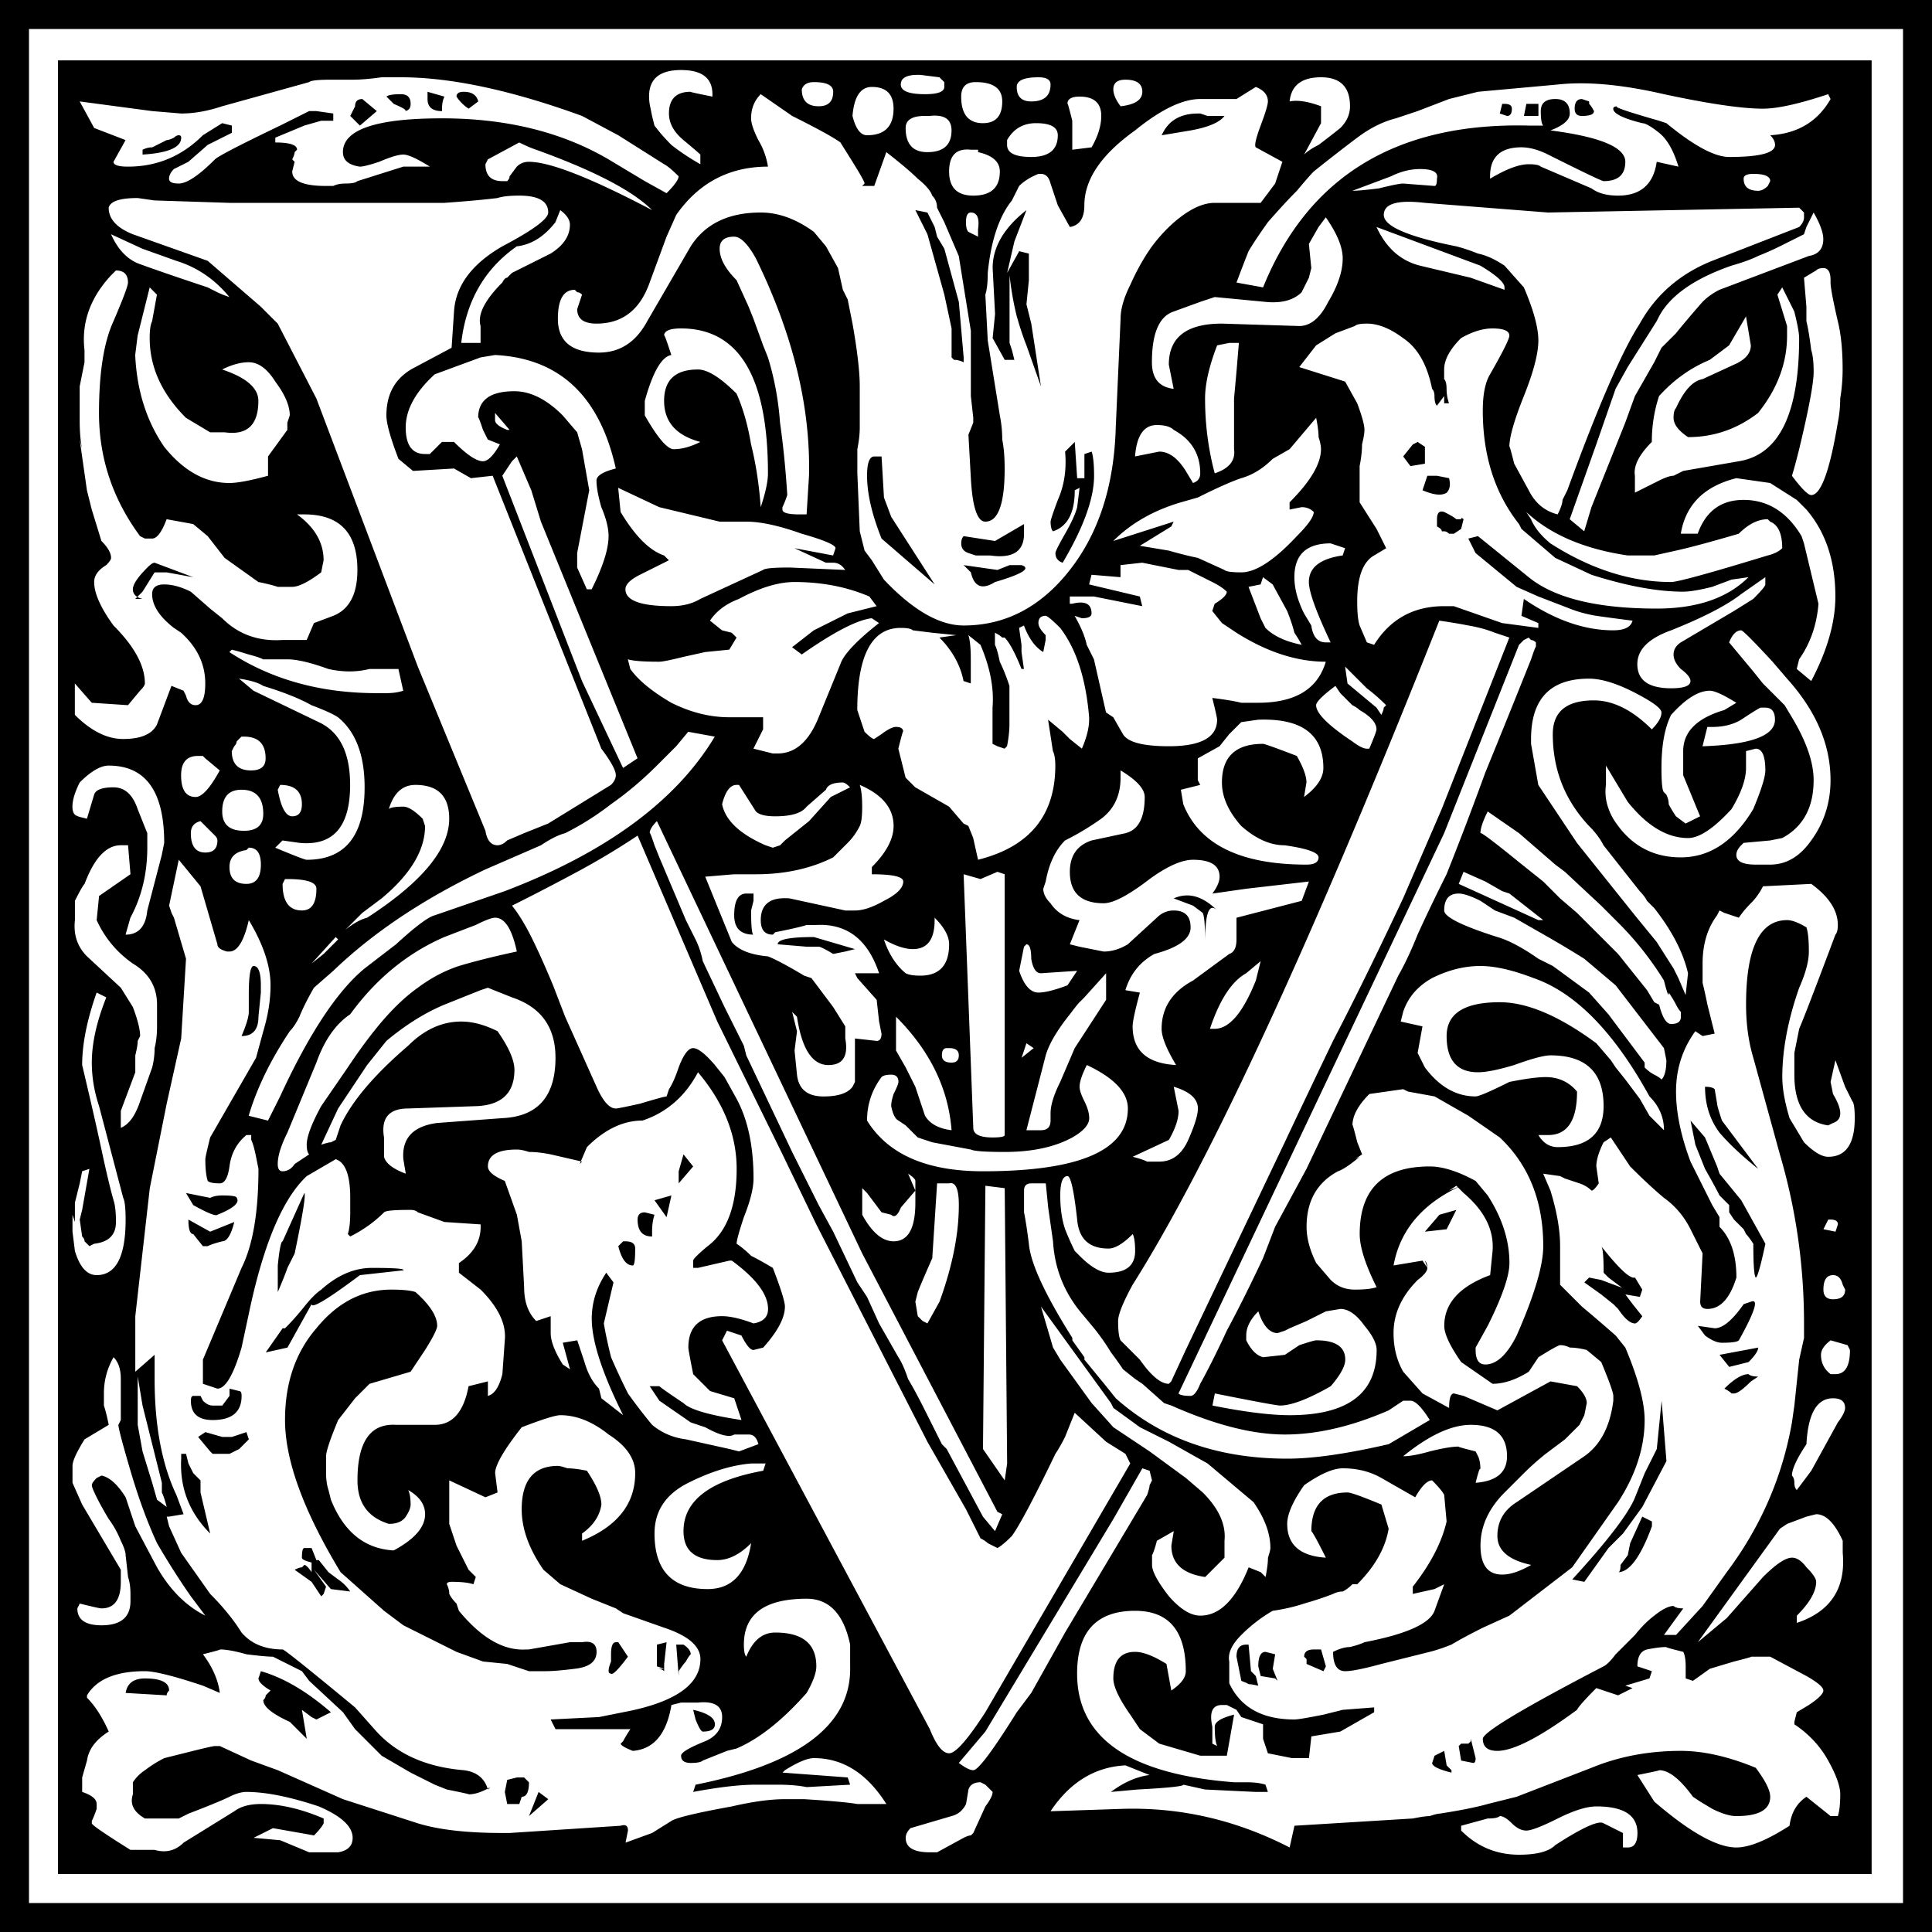 <svg xmlns="http://www.w3.org/2000/svg" viewBox="0 0 500 500"><path d="M0 500V0h500v500H0m7.5-7.5h485V7.5H7.5v485M15 485V15.62h469.38V485H15M168.75 30l.625 2.5c1.25 1.667 2.708 3.334 4.375 5 2.083 1.667 4.583 3.334 7.5 5V40c-.417-.416-1.875-1.666-4.375-3.75-2.5-2.083-3.75-4.375-3.75-6.875 0-3.75 1.875-5.625 5.625-5.625-.417 0 1.458.417 5.625 1.25v-.625c0-4.166-2.709-6.25-8.125-6.25-6.25 0-8.959 2.917-8.125 8.75L168.75 30m69.375-10.625h-.625c-2.917 0-4.375.834-4.375 2.5 0 1.667 2.083 2.5 6.25 2.5 3.333 0 5-.625 5-1.875v-1.25l-1.25-1.25-5-.625M39.375 28.75l-18.75-2.5 3.75 6.875L32.5 36.25l-3.125 5.625c0 .834 1.25 1.25 3.75 1.25 7.5 0 13.958-2.708 19.375-8.125l5-3.125 2.5.625v1.875L53.75 37.5l-5 4.375L45 43.75c-.833.834-1.25 1.667-1.25 2.5 0 .834.833 1.25 2.5 1.25 2.083 0 5.208-2.083 9.375-6.25.833-.833 6.458-3.75 16.875-8.75l7.5-3.75h1.875l4.375.625v1.875h-3.125L78.75 32.5l-7.5 3.125v1.25c3.75 0 5.625.625 5.625 1.875 0 0-.208.21-.625.625 0 .417-.208 1.042-.625 1.875l.625.625-.625 2.5c0 2.5 2.917 3.75 8.75 3.75h1.875c.833-.416 1.875-.625 3.125-.625 1.667 0 2.708-.208 3.125-.625l11.875-3.75h6.875c-3.333-2.083-5.625-3.125-6.875-3.125s-3.333.625-6.25 1.875c-2.5.834-4.167 1.25-5 1.25-2.917-.416-4.375-1.666-4.375-3.75 0-5.833 8.542-8.75 25.625-8.75 16.666 0 31.041 3.542 43.125 10.625l9.375 5.625L172.5 50c2.083-2.083 3.125-3.541 3.125-4.375-1.667-1.666-2.917-2.708-3.75-3.125L160 35l-9.375-5c-18.334-6.666-33.959-10-46.875-10h-5c-2.917.417-5.417.625-7.5.625h-5.625c-3.333 0-5.208.21-5.625.625L57.5 27.5c-3.75 1.25-7.292 1.875-10.625 1.875l-7.5-.625m294.38-2.5c2.083-.416 4.791 0 8.125 1.25v4.375L337.505 40c.833-.833 2.083-1.666 3.75-2.5a231.213 231.213 0 005.625-4.375c1.666-1.666 2.5-3.541 2.5-5.625 0-5-2.5-7.5-7.5-7.5s-7.709 2.084-8.125 6.25m-43.75 1.25c3.75-.416 5.625-1.666 5.625-3.75 0-2.083-1.46-3.125-4.375-3.125-2.084 0-3.125.834-3.125 2.5 0 1.25.625 2.709 1.875 4.375m-26.875-5c0 2.5 1.25 3.75 3.75 3.75 3.333 0 5-1.458 5-4.375 0-1.25-1.042-1.875-3.125-1.875-3.75 0-5.625.834-5.625 2.5m-55.625.625c0 2.917 1.458 4.375 4.375 4.375 2.5 0 3.75-1.25 3.75-3.75 0-1.666-1.667-2.5-5-2.5-1.667 0-2.709.625-3.125 1.875m45-1.875c-2.5 0-3.75 1.25-3.75 3.75 0 4.584 1.875 6.875 5.625 6.875 3.333 0 5-1.875 5-5.625 0-3.333-2.292-5-6.875-5m130 2.5l-7.5 1.875-8.125 3.125-5.625 1.875c-3.334.834-6.667 2.5-10 5-3.334 2.5-7.084 5.417-11.25 8.75-.834.834-2.292 2.5-4.375 5-2.084 2.084-4.584 4.792-7.5 8.125-2.084 2.917-3.75 5.417-5 7.5a410.212 410.212 0 00-3.125 8.125l6.875 1.25c11.666-28.75 34.583-42.708 68.75-41.875h3.75c-.417-.416-.625-1.666-.625-3.75 0-2.083 1.25-3.125 3.75-3.125s3.75 1.25 3.75 3.75c0 1.667-1.667 3.125-5 4.375 12.916 1.667 19.375 4.375 19.375 8.125 0 3.334-1.875 5-5.625 5-.417 0-5.209-2.291-14.375-6.875-2.5-1.25-4.792-1.875-6.875-1.875-5.417 0-8.126 2.5-8.125 7.5v.625c4.166-2.5 7.5-3.75 10-3.75 1.666 0 2.708.21 3.125.625l13.125 5.625c1.666 1.25 3.958 1.875 6.875 1.875 5.833 0 9.166-2.916 10-8.75l5.625 1.25c-1.25-4.166-2.917-7.083-5-8.75-2.084-1.666-3.542-2.5-4.375-2.5-5-1.25-7.5-2.5-7.5-3.75 0-.416.416-.625 1.25-.625-1.667 0 1.875 1.25 10.625 3.75l1.875.625c7.083 5.834 12.5 8.75 16.25 8.75 7.916 0 11.875-1.04 11.875-3.125 0-.833-.417-1.666-1.25-2.5 7.083-.416 12.291-3.541 15.625-9.375l-.625-1.25c-7.5 2.5-13.125 3.75-16.875 3.75-5.417 0-13.959-1.25-25.625-3.75-10.834-2.5-20-3.333-27.5-2.5l-20.625 1.875M220.625 30c.833 3.334 2.083 5 3.75 5 4.583 0 6.875-2.291 6.875-6.875 0-3.75-1.875-5.625-5.625-5.625-2.917 0-4.584 2.5-5 7.5m104.38-7.5l-5 3.125h-9.375c-4.584 0-10.209 2.709-16.875 8.125-8.75 6.25-13.125 12.709-13.125 19.375 0 3.334-1.25 5.209-3.75 5.625l-3.125-5.625-1.875-5.625c-.417-1.666-1.25-2.5-2.5-2.5h-.625c-2.084.834-3.75 1.875-5 3.125l-1.875 3.75c-3.334 4.167-5.417 10.417-6.25 18.75 0 2.5-.21 4.375-.625 5.625l.625 11.875 3.125 19.375c.417 2.084.625 4.167.625 6.25.417 2.084.625 4.584.625 7.5 0 9.167-1.667 13.75-5 13.75-2.084 0-3.334-3.75-3.75-11.25l-.625-11.25 1.25-3.125v-1.25l-.625-5.625V85.625L248.13 66.25l-3.75-8.75-1.875-3.75c0-1.25-.417-2.291-1.25-3.125-.417-1.25-1.667-2.708-3.75-4.375-1.667-1.666-4.375-3.958-8.125-6.875l-3.125 8.75h-3.125l.625-.625c0-.416-1.042-2.291-3.125-5.625l-3.125-5c-1.667-1.25-5.834-3.541-12.5-6.875l-8.125-5.625c-1.667 1.667-2.5 3.75-2.5 6.25 0 1.25.625 3.125 1.875 5.625 1.25 2.084 2.083 4.375 2.5 6.875-10 0-17.917 4.167-23.75 12.5l-2.5 5.625-4.375 11.875c-2.5 7.084-7.084 10.625-13.75 10.625-3.334 0-5-1.25-5-3.75l1.25-3.75c-.417-.416-.834-.625-1.25-.625l-.625-.625c-2.917 0-4.375 2.5-4.375 7.5 0 5.834 3.541 8.75 10.625 8.75 5.416 0 9.583-2.708 12.5-8.125l11.25-19.375c3.75-5.833 9.791-8.75 18.125-8.75 4.583 0 9.166 1.667 13.75 5l3.125 3.75 3.125 5.625L218.13 75l1.25 2.5 1.25 6.25c1.25 7.084 1.875 12.5 1.875 16.25v10.625c0 1.667-.21 3.542-.625 5.625v6.25l.625 15 1.25 5 1.875 2.5 3.125 5c7.5 7.917 14.375 11.875 20.625 11.875 10.833 0 20-4.791 27.5-14.375 7.5-9.583 11.458-21.875 11.875-36.875l1.25-28.125c0-2.5.833-5.416 2.5-8.75 1.666-3.75 3.541-7.083 5.625-10 2.5-3.333 5.208-6.041 8.125-8.125 2.916-2.083 5.625-3.125 8.125-3.125h11.875l3.75-5 1.875-5.625-6.875-3.75c-.417-.416 0-2.291 1.25-5.625 1.25-3.333 1.875-5.416 1.875-6.25 0-1.666-1.042-2.916-3.125-3.75m-47.5 16.25l5-.625c1.666-2.916 2.5-5.625 2.5-8.125 0-3.333-1.875-5-5.625-5-2.084 0-3.125.625-3.125 1.875 0-.416.416 1.042 1.25 4.375v7.5M239.38 30c-3.334 0-5 1.042-5 3.125 0 4.167 1.875 6.25 5.625 6.25 4.166 0 6.25-1.875 6.25-5.625 0-2.916-1.875-4.166-5.625-3.75h-1.25m28.75 1.875c-3.334 0-5.834 1.46-7.5 4.375v1.25c0 2.084 2.083 3.125 6.25 3.125 4.583 0 6.875-1.875 6.875-5.625 0-2.083-1.875-3.125-5.625-3.125m-133.75 5l-8.125 4.375-.625 1.25c0 2.917 1.458 4.375 4.375 4.375h1.25c.417-.416.625-.833.625-1.25l1.875-2.5c.833-.833 1.875-1.25 3.125-1.25 5.416 0 16.041 4.167 31.875 12.5-5-5-15-10.208-30-15.625-1.25-.416-2.709-1.04-4.375-1.875m118.75 2.5v-.625h-1.875c-3.75-.416-5.625 1.46-5.625 5.625 0 4.167 2.083 6.25 6.25 6.25 4.583 0 6.875-2.083 6.875-6.25 0-2.5-1.875-4.166-5.625-5m96.875 10c1.25 0 3.541-.208 6.875-.625 3.333-.833 5.416-1.25 6.25-1.25l8.125.625c.416 0 .625-.625.625-1.875.416-1.666-1.042-2.5-4.375-2.5-2.5 0-5 .625-7.5 1.875l-5 1.875-5 1.875M453.755 45c-1.667 0-2.5.417-2.5 1.25 0 2.084 1.25 3.125 3.75 3.125.833 0 1.666-.416 2.5-1.25l.625-1.25c0-1.25-1.46-1.875-4.375-1.875m-394.38 7.5L40 51.875l-4.375-.625c-4.583 0-7.083.834-7.5 2.5 0 2.917 2.083 5.209 6.25 6.875L53.75 67.5 67.5 79.375l4.375 4.375 10 19.375 26.25 69.375 17.5 42.5c.417 2.5 1.458 3.75 3.125 3.75.833 0 1.666-.417 2.5-1.25l4.375-1.875 6.25-2.5 16.25-10c.833-.833 1.25-1.666 1.25-2.5 0-1.25-1.25-3.541-3.75-6.875L127.5 123.125l-5.625.625-4.375-2.5-10.625.625-3.75-3.125c-2.083-5.416-3.125-9.166-3.125-11.25 0-5.833 2.5-10 7.5-12.5l9.375-5 .625-9.375c.417-6.666 4.583-12.291 12.5-16.875 7.916-4.166 11.875-7.083 11.875-8.75 0-2.916-2.5-4.375-7.5-4.375-2.5 0-4.375.21-5.625.625-3.334.417-7.917.834-13.75 1.25H59.375m330 16.25l5 5.625c2.5 5.834 3.75 10.417 3.75 13.75 0 3.334-1.25 8.125-3.75 14.375s-3.75 10.625-3.75 13.125c0-.416.416 1.042 1.25 4.375l3.75 6.875c1.666 3.334 4.166 5.417 7.5 6.25.833-1.666 1.25-2.916 1.25-3.75l1.25-2.5c7.916-21.666 14.166-36.041 18.75-43.125 4.166-7.5 10.416-12.916 18.75-16.25l22.5-8.75c.833-.833 1.25-1.666 1.25-2.5V55l-1.25-1.25-65 1.25-31.875-2.5c-7.084-.833-10.625.21-10.625 3.125 0 2.917 6.25 5.625 18.75 8.125 1.666.417 3.541 1.042 5.625 1.875 2.083.417 4.375 1.46 6.875 3.125m-244.38-14.375l-1.25 3.125c-2.917 3.75-6.25 5.834-10 6.25-8.334 5.834-13.125 14.167-14.375 25h5v-4.375c-.834-2.916 1.04-6.666 5.625-11.25.416-.833.833-1.25 1.25-1.25l1.25-1.25 10-5c3.333-2.083 5-4.583 5-7.5 0-1.25-.834-2.5-2.5-3.75M250.615 60l2.5 1.25v-1.875c.416-2.916-.21-4.375-1.875-4.375-.834 0-1.25.834-1.25 2.5 0 1.25.208 2.084.625 2.5m218.75-5l-1.875 3.75-.625 1.875-6.25 3.125a74.146 74.146 0 01-5.625 2.5c-1.667.834-3.959 1.667-6.875 2.5-9.584 3.334-15.834 7.709-18.75 13.125l-.625 1.25L421.24 95l-3.125 5.625-5 14.375-6.875 19.375 3.75 3.125 1.875-6.25 8.75-21.875 2.5-6.875 5-8.75L429.99 90l3.75-3.75c1.666-2.083 3.958-4.791 6.875-8.125 1.25-1.25 2.708-2.291 4.375-3.125l23.125-8.75c2.5-.416 3.75-1.875 3.75-4.375 0-1.666-.834-3.958-2.5-6.875m-126.25 1.25l-1.875 2.5-2.5 4.375.625 6.25-.625 2.5-1.875 3.75c-2.084 2.084-5.209 2.917-9.375 2.5l-13.125-1.25-3.75 1.25-6.875 2.5c-3.75 1.25-5.625 5.625-5.625 13.125 0 4.167 1.875 6.459 5.625 6.875l-1.25-6.25c0-7.083 4.583-10.625 13.75-10.625l20 .625c2.916 0 5.416-2.083 7.5-6.25 2.5-4.166 3.75-7.916 3.75-11.25 0-2.916-1.46-6.458-4.375-10.625m13.125 2.5c2.5 5.417 6.25 8.75 11.25 10l13.125 3.125 8.75 3.125v-.625c0-1.25-2.084-3.125-6.25-5.625l-26.875-10m-327.5 1.875c1.667 3.75 3.958 6.25 6.875 7.5 3.333 1.25 9.375 3.334 18.125 6.25l2.5 1.25c.833.417 1.875.834 3.125 1.25-3.75-4.583-8.333-7.708-13.75-9.375l-8.75-3.125-8.125-3.75M190.62 72.5l3.125 6.875 1.25 3.125 2.5 6.875 1.25 3.125c1.666 5.417 2.708 11.042 3.125 16.875.833 5.834 1.458 12.084 1.875 18.75-.417 1.25-.833 2.292-1.25 3.125v.625c0 .834 1.458 1.25 4.375 1.25h1.875l.625-10c.417-17.916-4.167-36.666-13.75-56.25-2.084-3.75-3.959-5.625-5.625-5.625-2.5 0-3.75 1.042-3.75 3.125 0 2.5 1.458 5.209 4.375 8.125m276.25-.625l.625 7.5v3.75c.416 1.667.833 4.167 1.25 7.5.416 1.25.625 3.125.625 5.625 0 2.917-1.25 9.584-3.75 20-.834 3.334-1.46 5.625-1.875 6.875 2.5 3.334 4.166 5 5 5 2.5 0 4.791-6.25 6.875-18.75a31.87 31.87 0 00.625-6.25c.416-2.5.625-5 .625-7.5 0-5-.417-9.166-1.25-12.5-1.25-5.416-1.875-8.75-1.875-10V72.5c0-2.083-.625-3.125-1.875-3.125-.834 0-1.46.21-1.875.625l-3.125 1.875m-445 18.75v3.125L20.62 100v8.75c0 2.917.208 5.417.625 7.5l-.625-2.5 1.875 13.125 1.25 5 2.5 8.125c1.667 1.667 2.5 3.125 2.5 4.375 0 .417-.417 1.042-1.25 1.875-2.083 1.25-3.125 2.709-3.125 4.375 0 2.917 1.667 6.667 5 11.25 5.417 5.417 8.125 10.417 8.125 15 0 .417-.417 1.042-1.25 1.875l-3.125 3.75-9.375-.625-4.375-5V185c4.167 4.167 8.333 6.25 12.5 6.25 4.583 0 7.5-1.25 8.75-3.75l3.75-10 3.125 1.25.625 1.25c.417 1.667 1.25 2.5 2.5 2.5 1.667 0 2.5-1.875 2.5-5.625 0-5-2.083-9.375-6.25-13.125l-1.875-1.25c-3.75-2.916-5.625-5.833-5.625-8.75 0-1.666 1.042-2.5 3.125-2.5s4.375.625 6.875 1.875l5 4.375 3.125 2.5c4.167 4.167 9.375 6.042 15.625 5.625h6.25l1.875-4.375 5-1.875c4.167-1.666 6.25-5.625 6.25-11.875 0-9.583-4.583-14.375-13.75-14.375H76.87c4.583 3.334 6.875 7.292 6.875 11.875l-.625 3.125c-3.333 2.5-5.833 3.75-7.5 3.75h-3.75c-1.25-.416-2.917-.833-5-1.25l-8.75-6.25-4.375-5.625-3.75-3.125-6.875-1.25c-1.25 3.334-2.5 5-3.75 5h-1.875l-1.25-.625c-7.083-9.583-10.625-20.208-10.625-31.875 0-10.416 1.25-18.333 3.75-23.75 2.5-5.833 3.75-9.166 3.75-10 0-2.083-1.042-3.125-3.125-3.125l-1.25 1.25c-5.417 5.834-7.708 12.292-6.875 19.375m433.12 16.25c-5.417 4.167-11.459 6.25-18.125 6.25-2.5-1.666-3.75-3.333-3.75-5 0-1.25.208-2.083.625-2.5 2.083-4.583 4.375-7.083 6.875-7.5l8.125-3.75c2.916-1.25 4.375-2.916 4.375-5l-1.25-7.5-4.375 7.5-5 3.75c-5 2.084-9.376 5.209-13.125 9.375-1.25 3.75-1.875 7.709-1.875 11.875-3.334 3.334-4.792 6.25-4.375 8.75v4.375l6.25-3.125c1.666-.833 2.916-1.25 3.75-1.25l2.5-1.25 14.375-2.5c10.416-1.666 15.625-12.291 15.625-31.875 0-1.25-.417-3.541-1.25-6.875l-3.125-6.25-1.25 1.875 2.5 8.125v2.5c0 7.084-2.5 13.75-7.5 20m-416.25-32.5l-3.125 12.5-.625 5c.417 9.167 2.917 17.084 7.5 23.75 5 6.25 10.625 9.375 16.875 9.375 2.083 0 5.417-.625 10-1.875v-5l5-6.875v-1.875l.625-1.875c0-2.5-1.25-5.416-3.75-8.75-2.083-3.333-4.375-5-6.875-5-2.083 0-4.375.625-6.875 1.875 6.25 2.084 9.375 4.792 9.375 8.125 0 6.25-2.917 8.959-8.75 8.125h-3.75l-6.25-3.75C41.865 101.875 38.74 95 38.74 87.5c0-2.083.208-3.541.625-4.375l1.25-6.875-1.875-1.875M345.62 86.25l-5 3.125L336.245 95l11.875 3.75 3.125 5.625c1.25 3.334 1.875 5.625 1.875 6.875 0 .834-.21 2.084-.625 3.75 0 1.667-.21 3.542-.625 5.625V130l4.375 6.875 2.5 5-3.125 1.875c-2.917 1.667-4.375 5.625-4.375 11.875 0 2.917.208 5 .625 6.25l1.875 4.375 1.875.625c4.166-6.666 10.208-10 18.125-10h2.5l12.5 4.375 9.375 1.25v-1.25l-4.375-1.875.625-4.375c7.916 5.417 15.625 8.125 23.125 8.125 2.916 0 4.583-.833 5-2.5a524.888 524.888 0 01-9.375-1.25c-2.5-.417-4.792-1.04-6.875-1.875l-8.125-3.125-5.625-2.5-10.625-8.75-1.875-3.75 2.5-.625 13.125 10.625c6.666 5.417 17.708 8.125 33.125 8.125 10.416 0 18.333-2.708 23.75-8.125l-4.375.625-5 1.875c-3.334.834-5.834 1.25-7.5 1.25-6.667 0-14.584-1.458-23.75-4.375l-9.375-4.375-8.75-7.5-.625-1.25c-6.25-7.916-9.376-17.708-9.375-29.375 0-4.166.625-7.291 1.875-9.375 3.333-5.833 5-9.166 5-10 0-1.25-1.46-1.875-4.375-1.875-2.5 0-5.209.834-8.125 2.5-2.917 2.917-4.375 5.625-4.375 8.125v2.5c.416.417.625 1.25.625 2.5s.208 2.5.625 3.75h-1.25V102.5l-1.875 2.5c-.417-.416-.625-1.25-.625-2.5 0-.833-.21-1.458-.625-1.875-1.25-6.25-3.75-10.625-7.5-13.125-3.334-2.5-6.459-3.75-9.375-3.75-1.667 0-2.709.21-3.125.625l-5 1.875M173.12 90l.625 1.875c-2.5.417-4.792 4.375-6.875 11.875v3.75c3.333 5.834 5.833 8.75 7.5 8.75 2.083 0 4.375-.625 6.875-1.875-6.25-1.666-9.375-5.208-9.375-10.625 0-5.416 2.916-8.125 8.75-8.125 2.5 0 5.833 2.084 10 6.25 1.666 3.75 2.916 8.125 3.75 13.125 1.25 5 2.083 10.417 2.5 16.25 1.25-3.75 1.875-6.666 1.875-8.75 0-25-7.5-37.5-22.5-37.5-2.917 0-4.375.625-4.375 1.875 0-.416.417.625 1.25 3.125m147.5-1.25h-4.375 1.875l-3.125.625c-2.084 5.417-3.125 10-3.125 13.75 0 6.667.833 13.125 2.5 19.375 3.75-1.25 5.416-3.333 5-6.25v-13.125l.625-6.875.625-7.5m-192.5 3.125l-3.75.625-11.875 4.375c-5 4.584-7.5 9.167-7.5 13.75 0 4.584 1.667 6.875 5 6.875h1.25l3.125-3.125h3.125c3.333 3.334 5.833 5 7.5 5 1.25 0 2.708-1.458 4.375-4.375l-3.125-1.25-1.25-2.5c-.834-2.5-1.25-3.541-1.25-3.125 0-4.583 3.125-6.875 9.375-6.875 4.166 0 8.333 2.084 12.5 6.25l3.75 4.375 1.25 4.375 1.875 10.625-3.125 16.25v3.75l2.5 5.625h1.25c2.916-5.833 4.375-10.416 4.375-13.75 0-2.083-.625-4.583-1.875-7.5-.834-2.916-1.25-5.208-1.25-6.875 0-1.25 1.666-2.291 5-3.125-4.167-18.75-14.584-28.541-31.25-29.375m3.75 19.375l-3.75-4.375v1.875c0 .834 1.04 1.667 3.125 2.5h.625m208.75-3.125l-6.875 8.125-4.375 2.5c-2.5 2.5-5.209 4.167-8.125 5-2.5.834-6.25 2.5-11.25 5L305.62 130c-7.084 2.084-12.917 5.417-17.5 10l15.625-5-.625 1.25-8.125 5 7.5 1.25c2.916.834 5.416 1.46 7.5 1.875l6.875 3.125c.416.417 1.875.625 4.375.625 3.75 0 8.541-3.125 14.375-9.375 2.916-2.916 4.375-5 4.375-6.25-.834-.833-1.875-1.25-3.125-1.25l-3.125.625V130c5.416-5.416 8.124-10 8.125-13.75 0-.833-.21-1.875-.625-3.125 0-1.25-.21-2.916-.625-5m-46.875 10l6.25-1.25c2.5 0 4.791 1.667 6.875 5l1.875 3.125c1.25-.416 1.875-1.25 1.875-2.5 0-5-2.292-8.75-6.875-11.25-.834-.833-2.292-1.25-4.375-1.25-3.334 0-5.209 2.709-5.625 8.125m-160 0l-1.25 1.25-2.5 3.75 20.625 53.125 10.625 22.5 3.75-2.5-25-61.25-2.5-8.125-3.75-8.75m315.62 5.625c-8.334 2.084-13.125 6.875-14.375 14.375h4.375c2.083-5.833 6.041-8.75 11.875-8.75 6.25 0 11.25 3.125 15 9.375l.625 1.875 3.75 15.625c-.417 5.417-2.084 10.209-5 14.375l-.625 2.5 3.75 3.125c4.166-7.916 6.25-15.208 6.25-21.875 0-9.166-2.5-16.666-7.5-22.5l-2.5-2.5-6.875-4.375-8.75-1.25m-289.38 2.5l.625 6.25c3.75 6.25 7.5 10 11.25 11.25l1.25 1.25-7.5 3.75c-2.5 1.25-3.75 2.5-3.75 3.75 0 2.917 3.958 4.375 11.875 4.375 2.916 0 5.416-.625 7.5-1.875l16.25-7.5c.417-.416 2.708-.625 6.875-.625l14.375.625c-.834-1.25-1.875-1.875-3.125-1.875h-1.875l-8.125-3.75 10 1.875.625-1.875c0-.833-2.917-2.083-8.75-3.75-5.834-2.083-10.625-3.125-14.375-3.125h-6.875l-15.625-3.75-10.625-5m235 6.25l1.25 1.875c.833 2.084 2.5 4.167 5 6.25 10.416 6.667 20.833 10 31.25 10 1.666 0 10-2.291 25-6.875 1.666-.416 2.916-1.04 3.75-1.875 0-3.75-1.042-6.041-3.125-6.875l-.625-.625c-2.5 0-5 1.25-7.5 3.75-7.084 2.084-12.5 3.542-16.25 4.375l-5.625 1.25h-6.875c-11.25-1.666-20-5.416-26.25-11.25m-57.5 26.25l1.875 3.125c.416 2.917 1.666 4.375 3.75 4.375h1.25c-3.75-7.916-5.625-13.125-5.625-15.625 0-3.75 2.916-6.041 8.75-6.875l.625-1.875-3.75-1.25c-6.25 0-9.376 2.917-9.375 8.75 0 2.917.833 6.042 2.5 9.375m-41.875-13.125l-5.625.625v3.125l-7.5-.625-.625 2.5 13.125 3.125.625 2.5-9.375-1.875-3.125-.625h-6.25v1.875h.625c3.333-.833 5 0 5 2.5 0 .834-.834 1.25-2.5 1.25l-1.875-.625c1.666 2.917 2.708 5.417 3.125 7.5l1.875 3.75 3.125 13.75 1.875 1.25 2.5 4.375c1.25 2.084 5.208 3.125 11.875 3.125 8.333 0 12.5-2.291 12.5-6.875 0-.416-.417-2.291-1.25-5.625 3.333.417 5.833.833 7.5 1.25h4.375c9.583 0 15.416-3.541 17.5-10.625-7.5 0-15.209-2.5-23.125-7.5l-3.75-2.5-2.5-3.125.625-1.875c2.083-1.25 3.125-2.291 3.125-3.125-.834-.833-2.084-1.666-3.75-2.5l-6.25-3.125h-2.5l-9.375-1.875m136.88 17.5c-5.834 2.084-8.75 5-8.75 8.75 0 4.167 2.916 6.25 8.75 6.25 3.333 0 5-.625 5-1.875 0-.833-.834-1.875-2.5-3.125-1.25-1.25-1.875-2.5-1.875-3.75s.625-2.291 1.875-3.125l13.75-8.125 5-3.125c2.083-2.083 3.124-3.333 3.125-3.75v-1.875l-6.25 4.375c-3.75 2.917-9.792 6.042-18.125 9.375M326.24 151.25l-3.125.625L326.24 160l1.25 2.5c2.083 2.084 5.208 3.542 9.375 4.375-.417-.833-1.042-1.875-1.875-3.125-.417-1.666-1.042-3.541-1.875-5.625l-3.75-6.875-2.5-1.875-.625 1.875m-135 3.75c-3.334 1.25-5.834 3.125-7.5 5.625l3.125 2.5 2.5.625 1.25 1.25-1.875 3.125-6.25.625-5.625 1.25c-3.334.833-5.417 1.25-6.25 1.25-4.167 0-6.875-.208-8.125-.625l.625 2.5c2.083 2.917 5.625 5.834 10.625 8.75 5 2.5 10 3.75 15 3.75h8.75v3.125l-2.5 5 5 1.25h1.25c4.583 0 8.125-3.125 10.625-9.375l5.625-13.75c.833-2.5 4.166-6.041 10-10.625l-1.875-1.25c-3.75.417-9.792 3.542-18.125 9.375l-2.5-1.875 5.625-4.375 3.75-1.875 5-2.5 7.5-1.875-1.875-2.5c-5.834-2.5-12.292-3.75-19.375-3.75-4.167 0-8.959 1.46-14.375 4.375m79.375 9.375v1.25l-.625 3.125c-2.084-1.25-3.75-3.541-5-6.875l-1.25.625.625 4.375v1.875l.625 4.375h-.625c-1.667-4.166-3.125-6.875-4.375-8.125h-.625c-.417-.417-1.042-.833-1.875-1.25v3.125c.417.833.833 2.292 1.25 4.375.833 1.667 1.666 3.75 2.5 6.25v10c0 1.667-.21 3.542-.625 5.625l-.625.625-1.875-.625-1.25-.625v-9.375c.416-5-.625-10.416-3.125-16.25l-3.125-2.5c.417 1.25.625 3.334.625 6.25v6.25l-1.875-.625c-.834-4.166-2.917-7.916-6.25-11.25l4.375-.625-6.25-.625-5-.625c-.417-.417-1.458-.625-3.125-.625-7.5 0-11.25 7.084-11.25 21.25l1.875 5.625c1.25 1.25 2.083 1.875 2.5 1.875l1.875-1.25c1.666-1.25 2.916-1.875 3.75-1.875 1.25 0 1.875.417 1.875 1.25 0-.417-.417 1.042-1.25 4.375l1.875 7.5 2.5 2.5 8.75 5 3.75 4.375 1.25.625 1.25 3.125 1.25 5.625c13.333-3.333 20-11.458 20-24.375 0-1.666-.21-2.916-.625-3.75l-1.25-8.125 3.75 3.125 1.875 1.875 3.125 2.5c1.25-2.916 1.875-5.416 1.875-7.5v-.625c-.834-10-3.334-17.708-7.5-23.125-2.084-2.083-3.334-3.125-3.75-3.125-1.25 0-1.875.625-1.875 1.875 0 .833.625 1.875 1.875 3.125m19.375 182.5l5 5c2.916 4.167 5.416 6.25 7.5 6.25l.625-.625 3.75-8.125 25.625-53.75c3.333-7.083 7.5-15.833 12.5-26.25 5.416-10.416 11.458-22.708 18.125-36.875l10-23.125 17.5-44.375-3.75-1.25c-2.084-.833-4.375-1.458-6.875-1.875-2.084-.417-4.584-.833-7.5-1.25-32.917 82.917-59.375 140.21-79.375 171.88-2.5 4.583-3.75 7.708-3.75 9.375 0 2.5.208 4.167.625 5m157.5-180.62l6.25 7.5 2.5 3.125 5.625 5.625 1.875 3.125c3.75 6.25 5.625 11.667 5.625 16.25 0 7.084-2.709 12.084-8.125 15l-3.125.625-6.875.625-.625.625c-.834.833-1.25 1.667-1.25 2.5 0 1.667 1.666 2.5 5 2.5h3.75c4.166 0 7.708-2.083 10.625-6.25 3.333-4.583 5-9.791 5-15.625 0-9.166-3.75-17.916-11.25-26.25l-3.75-4.375c-5-5.416-7.709-8.125-8.125-8.125-1.25 0-2.292 1.042-3.125 3.125m-73.75 49.375l-68.75 145c.416.417 1.458.625 3.125.625.833 0 1.666-1.042 2.5-3.125 2.083-3.75 4.375-8.333 6.875-13.75 2.916-5.417 6.041-11.667 9.375-18.75l3.125-8.125 8.125-15 23.75-50c1.666-2.916 3.333-6.458 5-10.625 2.083-4.583 4.583-9.791 7.5-15.625a888.464 888.464 0 0010-26.25c3.75-9.166 7.708-18.958 11.875-29.375.833-2.5 1.25-3.541 1.25-3.125v-1.25c-.417-.417-.834-.625-1.25-.625l-.625-.625-1.25.625-1.25 1.25-19.375 48.75M59.36 168.76c10.833 7.084 23.542 10.625 38.125 10.625h2.5c1.667 0 3.125-.208 4.375-.625l-1.25-5.625h-7.5c-3.333.834-6.875.834-10.625 0-4.583-1.666-8.125-2.5-10.625-2.5h-6.25c-.833-.416-2.083-.833-3.75-1.25a60.858 60.858 0 00-4.375-1.25l-.625.625m288.75 3.75l.625 4.375 7.5 6.25 1.25 1.875c.416-.833.625-1.458.625-1.875l.625-.625c-1.667-1.666-3.334-3.125-5-4.375l-5.625-5.625m60 45.625l15 18.75 5.625 6.875 4.375 6.875 1.25 2.5 1.875 4.375.625-5.625c-1.25-5.416-4.167-11.041-8.75-16.875-.417-.416-1.042-1.04-1.875-1.875-.417-.833-1.042-1.666-1.875-2.5l-9.375-11.875c-.834-1.666-2.084-3.333-3.75-5-6.25-6.666-9.376-14.583-9.375-23.75 0-5.833 3.541-8.75 10.625-8.75 5 0 10 2.5 15 7.5 1.666-1.666 2.5-3.125 2.5-4.375 0-.833-1.46-2.083-4.375-3.75-5.834-3.333-10.625-5-14.375-5-10 0-15 5.209-15 15.625v1.25l1.875 10.625 10 15m-346.25-42.5l3.75 3.125 16.875 8.125c5.417 2.5 8.125 7.917 8.125 16.25 0 10.834-4.375 15.834-13.125 15l-4.375-.625-1.875 1.875c5 2.084 7.708 3.125 8.125 3.125 10 0 15-6.25 15-18.75 0-8.333-2.292-14.375-6.875-18.125-1.25-.833-3.542-1.875-6.875-3.125-2.917-1.666-7.083-3.333-12.5-5-1.25-.833-3.333-1.458-6.25-1.875m283.75 1.875c-3.334 2.5-5 4.167-5 5 0 2.084 3.124 5.209 9.375 9.375 1.666 1.25 2.916 1.875 3.75 1.875h.625c1.25-2.916 1.875-4.583 1.875-5 0-1.666-1.46-3.333-4.375-5-.417-.417-1.042-.833-1.875-1.25l-3.125-3.125-1.25-1.875m86.875 7.5c-1.667 3.334-2.5 7.917-2.5 13.75 0 3.75.208 5.834.625 6.25l.625.625c.416.834.625 1.667.625 2.5.416.833 1.04 1.875 1.875 3.125l2.5 1.875 3.75-1.875-4.375-10.625v-6.25c0-5 3.541-8.541 10.625-10.625l3.125-1.875c-3.334-2.083-5.625-3.125-6.875-3.125-2.917 0-6.25 2.084-10 6.25m9.375 3.125l-1.25 5c12.5-.417 18.75-2.708 18.75-6.875 0-2.083-.834-3.125-2.5-3.125h-1.25c-.834.417-2.5 1.46-5 3.125-2.084 1.25-4.584 1.875-7.5 1.875h-1.25m-123.75 1.875l-2.5 3.125-5.625 3.125v5.625l.625 1.25-5 1.25.625 3.75c4.166 10.417 14.791 15.625 31.875 15.625 2.083 0 3.124-.625 3.125-1.875 0-1.25-2.917-2.291-8.75-3.125-3.75 0-7.5-1.666-11.25-5-3.334-3.75-5-7.5-5-11.25 0-6.666 3.541-10 10.625-10 .416 0 3.333 1.042 8.75 3.125 1.666 2.917 2.5 5.209 2.5 6.875l-.625 3.75c3.333-2.5 5-5 5-7.5 0-8.75-5.625-12.916-16.875-12.5l-4.375.625-3.125 3.125m-140-.625l-3.125 3.75-5 5c-3.75 3.75-7.709 7.084-11.875 10a71.089 71.089 0 01-11.875 7.5c-1.667.417-3.75 1.458-6.25 3.125l-14.375 6.25c-15.833 7.5-28.958 16.25-39.375 26.25l-5 4.375c-1.667 2.917-2.917 5.417-3.75 7.5-.833 1.667-1.667 2.917-2.5 3.75-5 7.5-8.542 14.792-10.625 21.875l5 1.25 3.125-6.25c7.5-16.25 14.792-27.291 21.875-33.125l8.125-6.25c5-4.583 8.333-7.083 10-7.5l18.125-6.25c26.25-10 44.375-23.333 54.375-40l-6.875-1.25m-115.62 1.25l-1.25 1.25c0 .417-.208.834-.625 1.25l-.625 1.25c0 3.334 1.667 5 5 5 2.5 0 3.75-1.04 3.75-3.125 0-3.75-1.875-5.625-5.625-5.625h-.625m389.38 3.75v4.375c0 2.917-1.25 6.459-3.75 10.625-4.584 5-8.334 7.5-11.25 7.5-5.417 0-10.625-3.125-15.625-9.375l-5.625-9.375v5c-.417 2.917.208 5.834 1.875 8.75 4.166 6.667 10 10 17.5 10s13.75-4.166 18.75-12.5c2.083-5 3.124-8.333 3.125-10 0-3.75-.834-5.625-2.5-5.625l-2.5.625m-395 5l-3.75-3.125-.625-.625h-1.25c-2.917 0-4.375 1.667-4.375 5 0 3.75 1.25 5.625 3.75 5.625 1.667 0 3.75-2.291 6.25-6.875m-36.25 3.125c-1.25 2.5-1.875 4.584-1.875 6.25 0 1.667.625 2.5 1.875 2.5h1.25-1.875l2.5.625 1.875-6.25c.417-1.25 2.083-1.875 5-1.875s5 1.875 6.25 5.625l2.5 6.25v3.75c0 6.667-1.458 12.709-4.375 18.125l-1.25 4.375c3.333 0 5.208-2.083 5.625-6.25l3.75-14.375.625-3.125c0-13.333-4.792-20-14.375-20-2.083 0-4.583 1.458-7.5 4.375M290 199.385v1.875c0 4.584-1.667 8.125-5 10.625a69.785 69.785 0 01-9.375 5.625c-2.5 2.5-4.167 6.042-5 10.625L270 230.01c0 1.25.625 2.5 1.875 3.75 1.666 2.5 4.166 3.959 7.5 4.375l-2.5 6.25 2.5.625 6.25 1.25c2.083 0 4.166-.625 6.25-1.875l7.5-6.875c1.25-1.25 2.708-1.875 4.375-1.875 2.916 0 4.375 1.458 4.375 4.375s-3.125 5.209-9.375 6.875c-3.75 2.084-6.25 5.209-7.5 9.375l3.75.625c-1.25 4.584-1.875 7.5-1.875 8.75 0 6.25 3.75 9.584 11.25 10-2.5-4.166-3.75-7.291-3.75-9.375 0-5.416 2.708-9.583 8.125-12.5l9.375-6.875c1.25-.417 1.875-1.666 1.875-3.75v-5.625l16.875-4.375 1.875-5-16.25 1.875-8.75 1.25c1.25-1.666 1.875-3.125 1.875-4.375 0-2.916-2.292-4.375-6.875-4.375-2.917 0-6.667 1.667-11.25 5-5.417 4.167-9.375 6.25-11.875 6.25-5.834 0-8.75-2.708-8.75-8.125 0-4.166 1.875-6.875 5.625-8.125l8.75-1.875c3.333-.833 5-3.958 5-9.375 0-2.083-2.084-4.375-6.25-6.875m-103.12 8.75c.833 4.167 4.583 7.709 11.25 10.625l1.875.625 1.875-.625 1.25-1.25 6.25-5 5.625-6.25 5-2.5c-.834-.833-1.458-1.25-1.875-1.25-2.5 0-3.959.625-4.375 1.875l-5 4.375c-1.25 1.667-3.959 2.5-8.125 2.5-2.5 0-4.167-.417-5-1.25l-4.375-6.875h-.625c-1.667 0-2.917 1.667-3.75 5m-115-3.75c.833 4.584 2.083 6.875 3.75 6.875 1.667 0 2.5-1.04 2.5-3.125 0-3.333-1.875-5-5.625-5l-.625 1.25m28.75 5c.417-.417 1.667-.625 3.75-.625 1.25 0 2.917 1.042 5 3.125l.625 1.875c0 6.25-3.75 12.5-11.25 18.75l-5 3.75-4.375 4.375c2.083-1.666 3.958-2.708 5.625-3.125 14.167-9.166 21.25-17.708 21.25-25.625 0-5.833-2.917-8.75-8.75-8.75-3.333 0-5.625 2.084-6.875 6.25m121.88-6.25c.417 1.25.625 3.125.625 5.625s-.208 4.167-.625 5c-.834 1.667-1.875 3.125-3.125 4.375l-3.75 3.75c-5.834 2.917-12.5 4.375-20 4.375h-5.625l-7.5.625 6.875 16.875c1.666 2.084 4.791 3.334 9.375 3.75 2.083.834 5.208 2.5 9.375 5l1.875.625 5.625 7.5 3.125 5v3.125c.833 4.584-.625 6.875-4.375 6.875-4.167 0-6.875-4.166-8.125-12.5l-1.25-1.25 1.25 5-.625 5 .625 6.25c.416 3.75 2.708 5.625 6.875 5.625 3.75 0 6.25-.833 7.5-2.5l.625-1.25v-11.25l5.625.625c.833 0 1.25-.625 1.25-1.875l-.625-3.125-.625-5.625-5-5.625-.625-1.25h6.25c-2.917-8.75-8.334-12.916-16.25-12.5h-2.5c-1.25.417-3.959 1.042-8.125 1.875l-.625.625c-2.084 0-3.125-1.25-3.125-3.75 0-4.166 2.5-6.041 7.5-5.625l14.375 3.125h2.5c2.083 0 4.583-.833 7.5-2.5 3.333-1.666 5-3.333 5-5 0-1.25-2.709-1.875-8.125-1.875v-1.875c3.75-3.75 5.625-7.291 5.625-10.625 0-4.583-2.917-8.125-8.75-10.625m-160 1.25c-3.333 0-5 1.875-5 5.625 0 3.334 1.875 5 5.625 5 3.333 0 5-1.458 5-4.375 0-4.166-1.875-6.25-5.625-6.25m322.5 5.625c-1.25 2.5-1.875 4.375-1.875 5.625 0-.417 3.333 2.084 10 7.5l6.25 5 4.375 4.375 4.375 3.75 4.375 4.375 6.25 6.25 7.5 9.375 1.875 3.125 1.25.625c.833 3.334 1.875 5 3.125 5 1.666 0 2.5-.625 2.5-1.875v-1.25c-.417-.417-.834-1.04-1.25-1.875-.417-.833-1.042-1.875-1.875-3.125 0 1.25-.417.21-1.25-3.125a81.84 81.84 0 00-11.875-15l-4.375-4.375-9.375-8.75-2.5-1.875-9.375-8.125-8.125-5.625m-333.12 2.5c-1.667.417-2.5 1.46-2.5 3.125 0 3.334 1.25 5 3.75 5 2.083 0 3.125-1.042 3.125-3.125 0-.416-.208-.833-.625-1.25l-3.75-3.75m118.12 0c-1.25 1.25-1.875 2.292-1.875 3.125 0-.417.417.625 1.25 3.125l1.25 3.125 6.875 16.25 2.5 5c.833 1.667 1.458 3.542 1.875 5.625l5.625 11.875 3.125 6.25 1.875 3.75.625 2.5 11.875 25 6.875 13.75 3.75 6.875 6.25 13.125 2.5 3.75 3.125 6.875 5 8.75c.833 1.25 1.666 3.125 2.5 5.625 1.25 2.083 2.708 4.792 4.375 8.125l4.375 8.75 1.25 1.25 9.375 17.5 3.125 3.75 1.875-4.375-1.25-.625-35-66.875-53.125-111.88m-5 3.75c-5 3.334-10.209 6.459-15.625 9.375a627.268 627.268 0 01-16.875 8.75c1.666 2.084 3.333 4.792 5 8.125 1.666 3.334 3.541 7.5 5.625 12.5l3.125 8.125 8.125 18.125c1.666 3.75 3.333 5.625 5 5.625.416 0 2.5-.417 6.25-1.25 4.166-1.25 6.458-1.875 6.875-1.875l.625-1.875c.833-1.25 1.666-3.125 2.5-5.625 1.25-3.333 2.5-5 3.75-5s3.125 1.458 5.625 4.375l2.5 3.125 3.125 5.625c2.916 5.417 4.375 12.292 4.375 20.625 0 2.5-.834 5.834-2.5 10-1.25 3.75-1.875 6.042-1.875 6.875 1.25.833 2.5 1.875 3.75 3.125 1.666.833 3.541 1.875 5.625 3.125 2.083 5.417 3.125 8.75 3.125 10 0 2.917-1.875 6.458-5.625 10.625l-2.5.625c-.834 0-1.875-1.25-3.125-3.75l-3.75-1.25-1.25 2.5 53.75 100.62c1.666 4.167 3.333 6.25 5 6.25 1.666 0 4.791-3.542 9.375-10.625l37.5-64.375-1.25-2.5-5-3.125-8.125-7.5-2.5 6.25c-.834 1.667-1.667 3.125-2.5 4.375-5.417 11.25-9.167 18.333-11.25 21.25-1.667 1.667-2.917 2.708-3.75 3.125l-2.5-1.25c-.417-.417-1.042-.833-1.875-1.25l-3.75-7.5-10-17.5-28.75-56.25-8.75-18.125-16.875-34.375-20.625-48.125M19.39 233.125v5c-.417 3.75.625 6.875 3.125 9.375l8.75 8.125 3.125 5c1.25 3.334 1.875 5.834 1.875 7.5l-.625 1.25c0 .833-.208 2.084-.625 3.75v4.375l-3.75 10v4.375c2.083-.833 3.75-3.125 5-6.875l3.125-8.75c.417-1.666.625-3.333.625-5 .417-1.666.625-3.541.625-5.625V260c0-4.583-2.083-8.125-6.25-10.625-4.167-2.916-7.292-6.666-9.375-11.25l.625-6.25 8.125-5.625-.625-7.5h-1.875c-3.75 0-6.875 3.334-9.375 10-.417.417-1.25 1.875-2.5 4.375M63.765 220c-2.917.417-4.375 1.875-4.375 4.375 0 2.917 1.458 4.375 4.375 4.375 2.5 0 3.75-1.666 3.75-5 0-2.916-1.042-4.375-3.125-4.375l-.625.625m-17.5 2.5l-2.5 11.875.625 1.875.625 1.25 3.125 10.625-1.25 20.625-3.75 16.875-1.25 6.25-3.125 15.625-3.75 33.125V355l5-4.375v6.25c0 12.083 1.875 22.083 5.625 30l1.875 5-3.75.625h-.625l.625 2.5 3.125 6.875 7.5 10.625c3.333 3.333 6.042 6.667 8.125 10 2.5 2.917 6.042 4.375 10.625 4.375.417 0 6.667 5 18.75 15l5 5.625c5.417 6.25 13.125 9.792 23.125 10.625 3.333.417 5.416 2.083 6.25 5l.625-.625c-2.084 1.25-3.959 1.875-5.625 1.875.417 0-1.458-.417-5.625-1.25l-3.125-1.25-6.25-3.125-7.5-4.375-6.875-6.875-3.125-4.375-8.75-8.125-1.875-2.5-7.5-3.75c-1.25 0-3.542-.208-6.875-.625-2.917-.833-5.208-1.25-6.875-1.25.417 0-1.042.417-4.375 1.25 2.5 3.333 3.958 6.667 4.375 10l-4.375-1.875c-7.5-2.5-12.5-3.75-15-3.75-7.5 0-12.5 2.083-15 6.25v.625c2.083 2.083 3.958 5 5.625 8.75-3.333 2.083-5.208 4.583-5.625 7.5L21.265 460v3.75c2.5.833 3.75 1.875 3.75 3.125v1.25c-.417 1.25-.833 2.292-1.25 3.125v.625c0 .417 3.333 2.708 10 6.875h6.25c2.917.833 5.417.208 7.5-1.875l13.125-8.125c1.667-1.25 3.958-1.875 6.875-1.875 5 0 10.417 1.25 16.25 3.75v1.25c-.417.833-1.25 1.875-2.5 3.125l-10.625-1.875-5 2.5 6.875.625 7.5 3.125h7.5c2.5-.417 3.75-1.667 3.75-3.75 0-2.917-2.917-5.625-8.75-8.125-7.5-2.5-13.75-3.75-18.75-3.75-1.25 0-2.708.417-4.375 1.25-1.667.833-5.208 2.292-10.625 4.375l-2.5 1.25h-8.75c-2.917-1.667-3.958-3.75-3.125-6.25v-3.125a11.15 11.15 0 013.125-3.125c1.667-1.25 3.333-2.292 5-3.125l7.5-1.875c3.333-.833 5.208-1.25 5.625-1.25h1.25l8.125 3.75 6.875 2.5 16.875 7.5 19.375 6.25c5.417 1.667 12.708 2.5 21.875 2.5h1.875l28.75-1.875c1.25-.417 1.875 0 1.875 1.25l-.625 3.125 6.875-2.5 5-3.125c1.25-.833 6.458-2.083 15.625-3.75 5.416-1.25 10-1.875 13.75-1.875h5c6.666.417 11.25.833 13.75 1.25h7.5c-5-7.917-11.25-11.875-18.75-11.875-1.667 0-4.167 1.042-7.5 3.125l-.625.625L219.39 460l.625 1.875-11.25.625c-2.084-.417-4.584-.625-7.5-.625h-5.625c-4.167 0-9.584.625-16.25 1.875l.625-1.875c27.083-5.417 40.416-15.625 40-30.625v-5.625c-1.667-7.917-5.417-11.875-11.25-11.875-10.834 0-16.25 3.958-16.25 11.875 0 1.667.208 2.708.625 3.125 1.666-4.167 4.166-6.25 7.5-6.25 7.083 0 10.625 2.917 10.625 8.75 0 1.667-.834 3.958-2.5 6.875-6.25 7.083-12.292 11.875-18.125 14.375l-2.5.625-6.25 2.5c-.417.417-1.458.625-3.125.625s-2.5-.625-2.5-1.875c0-.833 2.083-2.083 6.25-3.75 2.916-1.25 4.375-3.333 4.375-6.25s-2.084-4.167-6.25-3.75h-4.375l-2.5.625c-1.25 7.5-4.584 11.458-10 11.875-2.084-.833-3.125-1.458-3.125-1.875l.625-.625c.416-.833 1.04-1.875 1.875-3.125h-19.375l-1.25-2.5 12.5-.625 6.25-1.25c13.333-2.5 20-7.083 20-13.75 0-3.333-3.125-6.042-9.375-8.125l-10.625-3.75-1.875-1.25-6.25-2.5-8.125-3.75-4.375-3.75c-3.75-5.417-5.625-10.625-5.625-15.625 0-7.5 3.125-11.25 9.375-11.25.417 0 1.25.208 2.5.625 1.25 0 2.916.208 5 .625 2.5 3.75 3.75 6.667 3.75 8.75-.417 2.917-2.084 5.417-5 7.5v1.875c9.166-3.75 13.75-9.583 13.75-17.5 0-3.75-2.292-7.083-6.875-10-4.167-3.333-8.334-5-12.5-5-1.25 0-4.584 1.042-10 3.125-4.584 5.833-6.875 9.792-6.875 11.875l.625 5-3.125 1.25-9.375-4.375v11.25L118.14 400l3.125 6.25 1.875 1.875-.625 1.875c-1.25-.417-3.125-.625-5.625-.625-.834 0-1.25.208-1.25.625.417.833.625 1.667.625 2.5.416.833 1.04 1.667 1.875 2.5l.625 1.875c5.833 7.083 11.666 10.417 17.5 10h.625L147.515 425h3.125c2.5-.417 3.75.417 3.75 2.5 0 2.5-1.875 3.958-5.625 4.375-3.334.417-5.834.625-7.5.625h-4.375l-5.625-1.875-6.25-.625-6.875-2.5-13.75-6.875-5-3.75-11.25-10c-9.583-15.833-14.375-28.958-14.375-39.375 0-9.583 2.708-17.5 8.125-23.75 5.417-6.667 11.875-10 19.375-10 2.917 0 5 .208 6.25.625 3.75 3.333 5.625 6.25 5.625 8.75 0 .833-1.042 2.917-3.125 6.25l-3.75 5.625-10.625 3.125-3.75 3.75-4.375 5.625c-2.083 5-3.125 8.125-3.125 9.375v4.375c0 1.667.208 3.125.625 4.375l.625 2.5c3.333 8.333 8.75 12.708 16.25 13.125 5.417-2.917 8.125-6.042 8.125-9.375 0-2.5-1.458-4.583-4.375-6.25.417.833.625 2.083.625 3.75 0 .833-.417 1.875-1.25 3.125s-2.292 1.875-4.375 1.875c-5.417-1.667-8.125-5.417-8.125-11.25 0-10 3.333-14.792 10-14.375h10c4.583 0 7.5-3.333 8.75-10l5-1.25v3.75c1.666-.417 2.916-2.292 3.75-5.625l.625-8.75c.417-4.167-1.667-8.542-6.25-13.125l-5.625-4.375v-2.5c3.75-2.5 5.625-5.625 5.625-9.375v-.625l-9.375-.625-6.875-2.5c-.417-.417-1.042-.625-1.875-.625h-.625c-3.75 0-5.833.21-6.25.625-2.5 2.5-5.417 4.583-8.75 6.25l-.625-.625c.417-1.25.625-3.125.625-5.625V310c0-5.833-1.25-9.166-3.75-10l-7.5 4.375c-6.25 5.834-11.25 17.708-15 35.625l-1.875 8.75c-2.083 7.083-4.167 10.625-6.25 10.625l-3.75-1.25v-6.25l10-23.75c2.917-5.833 4.375-14.375 4.375-25.625l-.625-3.125c-.417-2.083-.833-3.541-1.25-4.375v-1.25h-1.25c-2.5 2.084-3.958 4.792-4.375 8.125-.417 2.917-1.25 4.375-2.5 4.375-1.667 0-2.708-.208-3.125-.625-.417-1.25-.625-3.125-.625-5.625 0-.417.417-2.291 1.25-5.625l11.875-20.625 1.875-6.875c1.25-4.166 1.875-8.125 1.875-11.875 0-5-1.875-10.625-5.625-16.875-1.25 5.417-2.917 8.125-5 8.125h-.625c-1.667-.417-2.5-1.04-2.5-1.875l-4.375-15-5.625-6.875m203.12 3.75l2.5 65.625c0 1.667 1.666 2.5 5 2.5 2.083 0 3.125-.208 3.125-.625v-67.5l-1.875-.625-4.375 1.875-4.375-1.25m129.38-.625l-1.25 3.125 20.625 9.375h1.25l-8.75-6.875-1.875-.625-4.375-2.5-5.625-2.5M74.385 227.5h-.625l-.625 1.25c0 4.584 1.667 6.875 5 6.875 2.5 0 3.75-1.875 3.75-5.625 0-1.666-2.5-2.5-7.5-2.5m393.12 146.25c-2.5 3.75-3.75 6.458-3.75 8.125.416.417.625 1.042.625 1.875s.208 1.458.625 1.875l3.75-5 6.875-12.5c1.25-1.667 1.875-2.917 1.875-3.75 0-1.667-1.042-2.5-3.125-2.5-4.167 0-6.459 3.958-6.875 11.875m0-133.75c.416 1.25.625 3.334.625 6.25 0 2.5-.834 5.625-2.5 9.375-2.917 8.334-4.375 16.042-4.375 23.125 0 2.917.625 6.459 1.875 10.625l3.75 6.25c2.5 2.5 4.583 3.75 6.25 3.75 4.583 0 6.874-3.333 6.875-10 0-2.5-.21-3.958-.625-4.375l-1.875-3.75-2.5-6.875-1.25 5.625.625 3.125c1.25 2.084 1.875 3.75 1.875 5s-.625 2.084-1.875 2.5l-1.25.625c-5.834-.833-8.75-5.208-8.75-13.125V272.5l1.25-6.25c1.25-2.916 4.375-11.041 9.375-24.375.416-.416.625-1.25.625-2.5 0-3.75-2.292-7.291-6.875-10.625l-12.5.625c-.834 1.667-1.875 3.125-3.125 4.375s-2.292 2.5-3.125 3.75l-3.75-1.25-1.25-.625-.625 1.25c-2.5 3.334-3.75 7.5-3.75 12.5v5c.416 1.667.833 3.542 1.25 5.625l1.875 7.5-3.125.625-1.875-1.25c-3.334 4.584-5 9.792-5 15.625 0 5.417 1.25 11.459 3.75 18.125l1.875 3.75 3.75 7.5 1.875 3.125v2.5c2.916 2.917 4.375 7.292 4.375 13.125-1.667 5.417-4.167 8.125-7.5 8.125-1.25 0-1.875-.625-1.875-1.875l.625-12.5-3.125-6.25c-1.667-3.333-3.959-6.041-6.875-8.125-2.5-2.083-5.417-4.791-8.75-8.125l-5-7.5-1.875 1.25c-1.25 2.5-1.875 4.584-1.875 6.25l.625 4.375c-.834 1.25-1.46 1.875-1.875 1.875-.834-.833-1.875-1.458-3.125-1.875l-3.75-1.25-1.25-.625-4.375-.625 1.875 4.375c1.666 5.417 2.5 10.208 2.5 14.375v10l5.625 5.625c2.5 2.083 5.416 4.583 8.75 7.5l2.5 3.125c3.333 7.917 5 14.167 5 18.75 0 7.083-2.292 14.167-6.875 21.25l-11.875 16.875-16.25 12.5-6.875 3.125c-3.334 1.667-6.042 3.125-8.125 4.375-2.084.833-3.959 1.458-5.625 1.875l-12.5 3.125c-4.584 1.25-7.709 1.875-9.375 1.875-2.084 0-3.126-1.667-3.125-5 1.666-.833 3.124-1.25 4.375-1.25 1.666-.417 2.916-.833 3.75-1.25 10.833-2.083 16.875-4.792 18.125-8.125l2.5-6.875-2.5 1.25-5.625 1.25v-1.875c4.583-5.833 7.5-11.458 8.75-16.875l-.625-6.875c-.417-.833-1.46-2.083-3.125-3.75-1.25 0-2.709 1.458-4.375 4.375l-8.75-5c-2.917-1.667-6.25-2.5-10-2.5-2.5 0-5.834 1.458-10 4.375-2.917 4.167-4.375 7.5-4.375 10 0 5.417 3.333 8.333 10 8.75-2.084-4.167-3.334-6.458-3.75-6.875 0-6.667 3.124-10 9.375-10 .833 0 3.75 1.042 8.75 3.125l1.875 6.25c-.834 5-3.542 9.792-8.125 14.375h-1.25c-.834.833-1.667 1.458-2.5 1.875-.834 0-1.667.208-2.5.625-2.084.833-4.584 1.667-7.5 2.5-2.5.833-5.209 1.458-8.125 1.875-2.917 1.667-5.625 3.75-8.125 6.25s-3.542 4.792-3.125 6.875v5.625c2.916 6.25 8.541 9.375 16.875 9.375.833 0 3.333-.417 7.5-1.25l5-1.25 8.125-.625v1.25l-8.75 5-7.5 1.25-.625 5.625h-4.375l-6.25-1.25-1.25-3.75v-3.75l-5.625-1.875-1.25-1.875-2.5-1.25h-1.25c-2.5 0-3.334 1.875-2.5 5.625v4.375l1.25.625c-.417-.833-.625-2.5-.625-5 0-1.25 1.666-2.292 5-3.125l-1.875 10.625h-6.875l-10.625-3.125-5-3.75-2.5-3.75c-2.917-4.167-4.375-7.292-4.375-9.375 0-4.583 1.875-6.875 5.625-6.875 2.083 0 4.791 1.042 8.125 3.125l1.25 6.875c2.5-1.667 3.75-3.333 3.75-5 0-10.417-4.375-15.625-13.125-15.625-10 0-15 5.417-15 16.25 0 16.667 13.541 26.042 40.625 28.125h3.125c2.083 0 3.75.208 5 .625l.625 1.875h-3.125l-13.125-.625-5.625-1.25c0 .417-3.959.833-11.875 1.25l-6.875.625c3.333-2.5 6.666-3.958 10-4.375l-6.25-2.5c-7.917.417-14.375 4.375-19.375 11.875l18.75-.625c15-.417 29.375 2.917 43.125 10l1.25-5.625 30.625-1.875c2.083-.417 3.541-.625 4.375-.625 1.25-.417 2.083-.625 2.5-.625 5.416-.833 9.583-1.667 12.5-2.5l7.5-1.875 19.375-7.5c7.083-2.917 14.791-4.375 23.125-4.375 5.833 0 12.291 1.458 19.375 4.375 2.5 3.333 3.75 5.833 3.75 7.5 0 3.333-2.917 5-8.75 5-1.667 0-3.75-.625-6.25-1.875l-3.125-1.875-1.875-1.25c-3.334-4.583-6.25-6.875-8.75-6.875.416 0-1.46.417-5.625 1.25l4.375 6.875c9.166 7.917 16.25 11.875 21.25 11.875 3.333 0 7.916-1.875 13.75-5.625.416-3.333 1.875-5.833 4.375-7.5l6.25 5h1.875c.416-1.25.625-3.125.625-5.625 0-2.083-1.042-5-3.125-8.75-2.084-3.75-5-6.875-8.75-9.375v-.625l.625-2.5 3.125-1.875c2.5-1.667 3.75-2.917 3.75-3.75 0-.833-1.46-2.083-4.375-3.75l-9.375-5h-5c.416 0-1.042.417-4.375 1.25l-6.25 1.875L438.13 435l-1.875-.625v-3.125c0-1.667-.21-2.917-.625-3.75-3.334-.833-4.792-1.25-4.375-1.25-1.25 0-2.917.208-5 .625-1.667.417-2.5 1.875-2.5 4.375l3.75 1.25-.625 1.875-6.25 1.875 1.875.625-3.75 1.875-5.625-1.875c-2.917 2.917-4.584 4.792-5 5.625-9.584 7.083-16.459 10.625-20.625 10.625-2.5 0-3.75-1.042-3.75-3.125 0-1.667 10.416-7.917 31.25-18.75.833-.417 1.875-1.458 3.125-3.125l5-5c1.666-2.083 3.333-3.75 5-5 2.083-1.667 3.75-2.5 5-2.5.416.417 1.25.625 2.5.625l-5 6.875h3.125l6.875-7.5 6.25-8.75c8.75-11.667 14.375-24.583 16.875-38.75l.625-4.375 1.25-11.875 1.25-5.625v-3.75c0-15-2.084-29.583-6.25-43.75l-6.875-25c-1.25-4.166-1.875-8.75-1.875-13.75 0-14.583 3.541-21.875 10.625-21.875 1.25 0 2.916.625 5 1.875m-69.375 8.125l3.75 1.875 9.375 6.875 5 5.625 9.375 12.5v1.25c.833.833 1.666 1.458 2.5 1.875.833.417 1.458.833 1.875 1.25.833-.833 1.25-2.5 1.25-5l-.625-3.125-12.5-16.25-8.125-6.875a280.115 280.115 0 00-9.375-5.625l-8.75-5-5-1.875-3.75-2.5c-2.5-1.25-4.375-1.875-5.625-1.875-2.5 0-3.75 1.458-3.75 4.375 0 1.667 4.583 3.959 13.75 6.875 2.916.834 6.458 2.709 10.625 5.625M90.63 262.5c-3.75 2.5-6.667 6.667-8.75 12.5l-7.5 18.125c-1.667 3.334-2.5 6.042-2.5 8.125 0 1.25.417 1.875 1.25 1.875 1.25 0 2.292-.625 3.125-1.875l3.75-2.5c-.417-.417-.625-1.25-.625-2.5 0-2.083 1.25-5.416 3.75-10l6.875-10c3.333-5 6.458-9.166 9.375-12.5 2.917-3.333 5.833-6.041 8.75-8.125 3.333-2.5 6.875-4.375 10.625-5.625 4.166-1.25 9.166-2.5 15-3.75-1.25-5.833-3.125-8.75-5.625-8.75-.834 0-2.5.625-5 1.875l-8.125 3.125c-9.583 4.167-17.708 10.834-24.375 20m151.25-25v.625c0 5-1.875 7.5-5.625 7.5-2.084 0-4.584-.833-7.5-2.5 1.25 3.75 3.125 6.667 5.625 8.75.833.417 2.083.625 3.75.625 5 0 7.5-2.708 7.5-8.125 0-2.083-1.25-4.375-3.75-6.875m-155 5l-6.25 6.875 3.125-2.5 3.75-3.75-.625-.625m176.88 8.75c1.25 3.75 2.916 5.625 5 5.625 1.666 0 4.166-.625 7.5-1.875l2.5-3.75-9.375.625c-1.25 0-2.084-1.25-2.5-3.75 0-2.5-.417-3.75-1.25-3.75l-.625.625-1.25 6.25m62.5-2.5l-3.75 3.125c-3.75 2.084-6.875 6.875-9.375 14.375h1.25c3.75 0 7.291-4.166 10.625-12.5l1.25-5m36.875 13.125l-.625 2.5 5.625 1.25-1.25 6.875 1.875 3.75c3.75 5 8.124 7.5 13.125 7.5.833 0 3.75-1.25 8.75-3.75 4.166-.833 7.291-1.25 9.375-1.25 3.333 0 6.041 1.25 8.125 3.75 0 7.5-2.5 11.25-7.5 11.25h-2.5c1.25 2.084 2.916 3.125 5 3.125 7.916 0 11.875-3.541 11.875-10.625 0-8.75-4.584-13.125-13.75-13.125-1.667 0-4.792.834-9.375 2.5-4.167 1.25-7.292 1.875-9.375 1.875-5.417 0-8.126-3.125-8.125-9.375 0-5.833 4.583-8.75 13.75-8.75 7.083 0 15.416 3.542 25 10.625l3.75 4.375 1.25 1.875 2.5 3.125 3.75 5 2.5 4.375 3.75 3.75c0-3.333-1.25-6.25-3.75-8.75-9.167-16.666-19.167-26.875-30-30.625-5.417-2.083-10-3.125-13.75-3.125-4.167 0-8.334 1.042-12.5 3.125-3.75 2.084-6.25 5-7.5 8.75m-76.875-10l-5.625 6.25-1.25 1.25c-.417.417-1.25 1.46-2.5 3.125-3.334 4.167-5.417 7.709-6.25 10.625l-5 19.375h3.75c1.666 0 2.5-.833 2.5-2.5v-1.875c0-2.083.833-4.791 2.5-8.125l3.75-8.75 8.125-12.5v-6.875M115.01 260c-5 2.084-10 5.209-15 9.375l-5 6.25-7.5 11.25-4.375 9.375c1.25-.417 2.083-.625 2.5-.625l1.25-.625 1.25-3.75c2.917-6.25 8.75-13.125 17.5-20.625 4.167-4.166 8.75-6.25 13.75-6.25 2.916 0 6.041.834 9.375 2.5 2.916 4.167 4.375 7.5 4.375 10 0 5.834-3.125 8.959-9.375 9.375l-18.125.625c-5 0-7.083 2.5-6.25 7.5v5c.417 1.667 2.292 3.125 5.625 4.375l-.625-3.75c-.417-5.416 2.5-8.541 8.75-9.375l16.875-1.25c9.166-.417 13.75-5.625 13.75-15.625 0-7.916-3.75-13.125-11.25-15.625l-6.25-2.5-1.875.625-9.375 3.75m-90-3.125c-2.5 7.084-3.75 13.334-3.75 18.75 2.083 8.75 3.75 16.042 5 21.875 1.25 5.834 2.292 10.209 3.125 13.125.417 1.25.625 3.125.625 5.625 0 3.333-1.875 5.208-5.625 5.625l-1.25.625-1.25-1.25c0-.417-.208-.833-.625-1.25l-.625-4.375.625-2.5 1.875-10.625-1.875.625-.625 3.125-1.25 5v5l-.625-1.875v4.375l.625 5c1.25 4.167 3.125 6.25 5.625 6.25 5 0 7.5-4.792 7.5-14.375 0-2.916-.208-4.791-.625-5.625l-6.25-23.75c-1.25-3.75-1.875-7.5-1.875-11.25 0-5 1.25-10.625 3.75-16.875l-2.5-1.25m206.88 6.25v8.75l2.5 4.375 2.5 5 2.5 7.5c1.25 2.084 3.541 3.334 6.875 3.75-.834-10.833-5.625-20.625-14.375-29.375M265.64 270l-1.25 3.75 3.125-2.5-1.875-1.25m-20.625 1.25c-.833 0-1.25.625-1.25 1.875s.833 1.875 2.5 1.875c1.25 0 1.875-.625 1.875-1.875s-.834-1.875-2.5-1.875h-.625m36.25 4.375c-1.25 2.5-1.875 4.375-1.875 5.625 0 .833.416 2.084 1.25 3.75.833 1.667 1.25 3.125 1.25 4.375 0 1.667-1.46 3.334-4.375 5-4.584 2.5-10.417 3.75-17.5 3.75-5 0-7.917-.208-8.75-.625l-10-1.875-3.75-1.25-3.125-3.125-1.875-1.25c-.834-.417-1.458-1.666-1.875-3.75 0-.833.208-1.875.625-3.125.833-1.666 1.25-2.708 1.25-3.125 0-1.25-.625-1.875-1.875-1.875s-2.084.21-2.5.625c-2.5 3.334-3.75 7.084-3.75 11.25 5.416 8.75 15.416 13.125 30 13.125 25 0 37.5-5.416 37.5-16.25 0-4.166-3.542-7.916-10.625-11.25m-100.62 1.875c-3.334 6.25-8.125 10.417-14.375 12.5-5 0-9.792 2.292-14.375 6.875l-1.875 4.375.625-.625-8.125-1.875c-2.084-.417-3.959-.625-5.625-.625-1.25-.417-2.292-.625-3.125-.625-5 0-7.5 1.46-7.5 4.375 0 1.25 1.458 2.5 4.375 3.75l3.125 8.75 1.25 6.875.625 11.875c0 3.75 1.042 6.667 3.125 8.75l3.75-1.25V345c0 2.083 1.04 4.792 3.125 8.125l1.875 1.25-1.875-6.875 3.75-.625 1.875 5.625c.833 2.917 2.083 5.208 3.75 6.875l.625 2.5 5.625 4.375c-5.417-10.833-8.125-19.167-8.125-25 0-4.167 1.25-8.125 3.75-11.875l1.875 2.5-2.5 10.625c.417 2.5 1.04 5.417 1.875 8.75a176.563 176.563 0 004.375 9.375 137.483 137.483 0 006.25 8.125c2.5 2.083 5.416 3.333 8.75 3.75l11.25 2.5 2.5.625 5-1.875c-.417-1.667-1.25-2.5-2.5-2.5h-3.75c-1.25.833-3.75.208-7.5-1.875l-3.75-1.25-8.125-5.625-2.5-3.75h2.5c.417.417 2.5 1.875 6.25 4.375 1.666 1.667 6.666 3.125 15 4.375l-1.875-5.625-6.25-1.875-4.375-4.375c-.834-4.167-1.25-6.458-1.25-6.875 0-5.417 2.916-8.125 8.75-8.125 2.083 0 4.791.625 8.125 1.875 2.5-.417 3.75-1.667 3.75-3.75 0-3.75-3.125-7.917-9.375-12.5h-.625l-8.125 1.875h1.875-3.125v-1.875c0-.417 1.25-1.667 3.75-3.75 5-3.75 7.5-10.416 7.5-20 0-8.75-3.334-17.083-10-25m123.12 3.75l1.25 6.25c0 2.084-.834 4.584-2.5 7.5l-9.375 4.375c1.666.417 2.916.834 3.75 1.25h3.125c3.333 0 5.833-1.875 7.5-5.625 1.666-3.75 2.5-6.458 2.5-8.125 0-2.5-2.084-4.375-6.25-5.625m59.375.625l-8.75 1.25c-2.917 2.917-4.375 5.625-4.375 8.125 0-.417.416 1.042 1.25 4.375l1.25 3.125-1.875 1.25 1.25-.625c-2.5 2.084-4.375 3.334-5.625 3.75-5.417 2.917-8.126 7.709-8.125 14.375 0 2.917.833 6.042 2.5 9.375l3.75 4.375c1.666 1.667 3.75 2.5 6.25 2.5s4.375-.208 5.625-.625c-2.917-5.833-4.375-10.417-4.375-13.75 0-11.666 6.041-17.5 18.125-17.5 3.333 0 7.291 1.25 11.875 3.75l3.125 3.75c3.75 5.833 5.625 11.667 5.625 17.5 0 3.333-1.875 8.75-5.625 16.25l-3.125 5.625v.625c0 2.5.833 3.75 2.5 3.75 2.916 0 5.625-2.5 8.125-7.5 4.583-10.417 6.875-18.125 6.875-23.125 0-11.666-3.75-21.041-11.25-28.125l-8.125-5.625-8.75-5-6.875-1.25-1.25-.625M235.02 303.75l1.875 4.375-3.75 4.375c-.833 2.084-1.667 2.708-2.5 1.875l-2.5-.625-3.75-5-1.25-1.25v6.875c2.5 4.583 5.208 6.875 8.125 6.875 3.75 0 5.625-3.333 5.625-10v-5.625c0-.417-.625-1.042-1.875-1.875m43.125 20l1.25 1.25c2.916 2.917 5.416 4.375 7.5 4.375 4.583 0 6.875-1.875 6.875-5.625 0-2.083-.21-3.542-.625-4.375-2.5 2.5-4.584 3.75-6.25 3.75-5 0-7.709-2.5-8.125-7.5-.834-7.5-1.667-11.25-2.5-11.25-1.25 0-1.875 1.667-1.875 5 0 3.334.416 6.25 1.25 8.75a74.088 74.088 0 002.5 5.625m-35.625-17.5l-1.25 19.375c-1.667 3.75-2.917 6.667-3.75 8.75l-.625 2.5.625 3.75 1.25 1.25 1.25.625 3.125-5.625c3.333-9.167 5-17.5 5-25 0-4.166-.834-6.041-2.5-5.625h-3.125m25.625 0h-1.25c-1.25 0-1.875.625-1.875 1.875v5.625c.417 2.083.833 4.792 1.25 8.125.417 5 4.166 13.125 11.25 24.375v.625l3.125 4.375v.625l5.625 6.875 2.5 3.125c11.666 10.417 26.458 15.625 44.375 15.625 6.666 0 15.416-1.25 26.25-3.75l10.625-6.25c-2.084-3.333-3.75-5-5-5h-1.875l-3.75 2.5c-9.584 4.167-18.542 6.25-26.875 6.25-8.334 0-18.125-2.5-29.375-7.5l-1.875-.625-5.625-5-1.875-1.25-3.125-2.5A100.102 100.102 0 00287.52 350a56.962 56.962 0 00-4.375-6.25L280.02 340c-4.584-5.417-7.084-11.667-7.5-18.75l-1.25-8.75-.625-6.25h-2.5m-13.125.625L254.395 375l5.625 8.125.625-4.375-.625-71.25-5-.625m121.88 0l-1.875 1.25 3.125-1.25c-10 4.584-15.834 11.458-17.5 20.625l7.5-1.25 1.25 1.875-.625-1.875c.416.417.625 1.042.625 1.875s-.834 1.875-2.5 3.125c-4.167 4.167-6.25 8.75-6.25 13.75 0 3.75.833 7.083 2.5 10l5 5.625 6.875 3.75c0-2.5.416-3.75 1.25-3.75l2.5.625 8.75 3.75 13.75-7.5 6.875 1.25c1.666 1.667 2.5 3.125 2.5 4.375l-.625 3.125-1.25 2.5-3.75 3.75-5 3.75a68.056 68.056 0 00-5.625 5 26189.14 26189.14 0 00-5 5c-4.167 4.167-6.25 8.75-6.25 13.75s1.875 7.5 5.625 7.5c2.083 0 4.583-.833 7.5-2.5-5.834-1.25-8.75-3.75-8.75-7.5s1.666-6.667 5-8.75l17.5-11.875c4.166-2.917 6.666-7.708 7.5-14.375v-1.25c0-.833-1.042-3.75-3.125-8.75l-3.75-3.125c-1.667-.417-3.126-.625-4.375-.625-.834-.417-1.667-.625-2.5-.625-.417 0-2.292 1.042-5.625 3.125l-2.5 3.75c-3.334 2.083-6.459 3.125-9.375 3.125l-8.125-5.625c-2.917-4.167-4.375-7.292-4.375-9.375 0-5.833 3.958-10.208 11.875-13.125l.625-6.25c.416-5.417-2.084-10.416-7.5-15l-1.875-1.875m95 11.25l3.125.625.625-1.875c0-.833-.625-1.25-1.875-1.25h-.625l-1.25 2.5M474.4 330c-1.667 0-2.5 1.25-2.5 3.75 0 1.667.833 2.5 2.5 2.5 2.083 0 3.124-.833 3.125-2.5l-.625-1.25c-.417-1.667-1.25-2.5-2.5-2.5m-205 8.125s1.04 3.542 3.125 10.625l1.875 3.125 8.125 11.25 5.625 6.25 9.375 6.25 9.375 6.875 4.375 3.75c4.166 4.167 6.041 8.333 5.625 12.5v4.375l-5 5c-5.834-.833-8.75-3.542-8.75-8.125l.625-3.75-4.375 2.5c-.417 1.667-.834 2.917-1.25 3.75v2.5c0 1.667 1.458 4.375 4.375 8.125 2.916 3.333 5.625 5 8.125 5 5 0 9.166-4.167 12.5-12.5l3.125 1.25 1.25 1.25c.416-2.083.625-3.75.625-5 .416-1.25.625-2.083.625-2.5 0-3.75-1.46-7.708-4.375-11.875l-11.875-10-10-5.625-7.5-3.75-6.875-5-.625-1.25-18.125-25m73.75 1.25l-5 2.5-4.375 1.875-1.25.625-1.875.625c-2.084 0-3.75-1.875-5-5.625-2.084 2.083-3.125 4.167-3.125 6.25v1.25c1.25 2.5 2.708 3.958 4.375 4.375l5.625-.625 3.75-2.5c2.5-.833 3.958-1.25 4.375-1.25 5 0 7.5 1.667 7.5 5 0 1.667-1.25 3.958-3.75 6.875-5.834 3.333-10.209 5-13.125 5-.834 0-6.459-1.042-16.875-3.125l-.625 3.125c8.333 1.667 15 2.5 20 2.5 15 0 22.5-5.625 22.5-16.875 0-1.667-1.042-3.75-3.125-6.25-2.084-2.917-4.167-4.375-6.25-4.375l-3.75.625m130.62 7.5c-1.667 1.25-2.5 2.5-2.5 3.75 0 2.083.833 3.75 2.5 5h1.25c2.5 0 3.75-2.083 3.75-6.25l-.625-1.25-4.375-1.25M29.39 351.25c-1.667 2.917-2.5 6.042-2.5 9.375v3.125c.417 1.25.833 2.917 1.25 5l-6.25 3.75c-2.083 3.333-3.125 5.625-3.125 6.875v4.375l2.5 5.625 10 16.875v3.125c0 4.583-1.667 6.875-5 6.875-.417 0-2.292-.417-5.625-1.25l-.625 1.25c0 2.917 2.083 4.375 6.25 4.375 5 0 7.5-2.083 7.5-6.25V412.5c0-1.667-.208-3.125-.625-4.375l-.625-5.625c0-.833-.417-2.083-1.25-3.75-.833-2.083-1.875-3.958-3.125-5.625-1.25-2.083-2.292-3.958-3.125-5.625-.833-1.667-1.25-2.708-1.25-3.125 0-.417.417-1.042 1.25-1.875l1.25-.625c2.083.417 4.167 2.292 6.25 5.625l2.5 7.5 5.625 10.625c3.333 5.833 7.5 10 12.5 12.5l-3.75-5c-2.917-4.167-5.833-8.75-8.75-13.75-2.5-5.417-4.792-11.667-6.875-18.75s-3.125-11.042-3.125-11.875l.625-1.25v-10.625c0-2.5-.625-4.375-1.875-5.625m6.25 5v12.5l1.25 6.875 2.5 8.125 1.25 4.375 2.5 1.875c-.417-1.667-.833-2.917-1.25-3.75v-2.5l-2.5-10-2.5-10-1.25-7.5m327.5 20.625c1.666 0 3.958-.417 6.875-1.25 3.333-.833 5.833-1.25 7.5-1.25-.417 0 1.04.417 4.375 1.25l.625 1.25c.416.833.625 2.083.625 3.75 0-1.25-.417-.208-1.25 3.125 5.416-.417 8.124-2.708 8.125-6.875 0-5.417-3.126-8.125-9.375-8.125-5 0-10.834 2.708-17.5 8.125m-168.75 22.5c-2.917 2.917-5.834 4.375-8.75 4.375-5.834 0-8.75-2.5-8.75-7.5 0-7.917 6.875-13.125 20.625-15.625l.625-1.875h-3.75c-5 .417-10.417 2.083-16.25 5-5.834 2.917-8.75 7.292-8.75 13.125 0 9.583 4.583 14.375 13.75 14.375 6.25 0 10-3.958 11.25-11.875M295.64 380l-7.5 13.125-33.125 55-6.875 8.125c1.666 1.25 2.916 1.875 3.75 1.875 1.25 0 5-5 11.25-15l3.75-5 8.75-15.625 21.25-35.625c.416-1.25.625-2.083.625-2.5l.625-1.25-.625-2.5-1.875-.625m166.88 14.375l-1.875 1.25L439.395 425l7.5-6.25 9.375-10.625c3.333-3.333 5.833-5 7.5-5 1.25 0 2.5.833 3.75 2.5 1.666 1.667 2.5 2.917 2.5 3.75 0 2.5-1.667 5.417-5 8.75V420c8.75-2.917 12.708-8.958 11.875-18.125v-3.125c-2.084-4.583-4.375-6.875-6.875-6.875l-2.5.625-5 1.875m-211.88 68.75l-.625 3.75c-.834 1.667-2.084 2.708-3.75 3.125l-10.625 3.125c-.834.833-1.25 1.667-1.25 2.5 0 2.5 2.083 3.75 6.25 3.75h1.875l6.875-3.75c.833-.417 1.458-.625 1.875-.625l.625-.625 3.125-6.875c1.25-1.667 1.875-2.917 1.875-3.75l-1.875-1.875-1.25-.625c-1.667 0-2.709.625-3.125 1.875m134.38 7.5l-6.875 1.875v1.25c4.166 4.167 9.166 6.25 15 6.25 4.583 0 7.708-.833 9.375-2.5 7.083-4.583 11.25-6.458 12.5-5.625l5 2.5v3.75h1.25c1.666 0 2.5-1.25 2.5-3.75 0-4.583-3.542-6.875-10.625-6.875-2.5 0-5.834 1.042-10 3.125-4.167 2.083-6.875 3.125-8.125 3.125s-2.5-.625-3.75-1.875-2.292-1.875-3.125-1.875c-.417.417-1.46.625-3.125.625m-270-445.62c-.417.834-.625 1.875-.625 3.125v.625c-2.5 0-3.75-1.04-3.75-3.125v-1.875l4.375 1.25m8.75 1.25l-2.5 1.875a11.143 11.143 0 01-3.125-3.125c0-.833.625-1.25 1.875-1.25 2.083 0 3.333.834 3.75 2.5m-23.75-1.25c.417-.416 1.667-.625 3.75-.625 1.667 0 2.5.834 2.5 2.5 0 1.25-.625 1.875-1.875 1.875 1.25 0 .417-.625-2.5-1.875l-1.875-1.875m-2.5 3.75l-4.375 3.75-2.5-2.5 1.25-2.5c0-1.25.625-1.875 1.875-1.875l3.75 3.125m313.75-2.5v.625c.416.417.833 1.042 1.25 1.875 0 .834-1.042 1.25-3.125 1.25-1.25 0-1.875-.625-1.875-1.875 0-1.666.625-2.5 1.875-2.5l1.875.625m-22.5.625h.625c1.25 0 1.875.417 1.875 1.25 0 1.25-.417 1.875-1.25 1.875l-1.875-.625.625-2.5m6.25 0h3.125v3.125h-3.75l.625-3.125m-78.125 3.125c-1.25 1.667-4.167 2.917-8.75 3.75l-7.5 1.25c1.666-3.75 4.791-5.625 9.375-5.625h.625l1.875.625h4.375m-280 10v-1.25c.833-.416 1.667-.625 2.5-.625.833-.416 2.083-1.04 3.75-1.875.417 0 1.042-.208 1.875-.625.417-.416.833-.625 1.25-.625.417 0 .625.21.625.625 0 2.5-3.333 3.959-10 4.375m200 14.375l3.125.625 1.875 3.75.625 2.5 1.875 3.125 3.75 13.75 1.25 14.375v1.25c-.834-.416-1.667-.625-2.5-.625l-.625-.625v-7.5l-1.875-8.75-4.375-15.625-3.125-6.25m28.75 0l-3.125 8.125-1.875 8.125 3.125-5.625 2.5.625v6.875l-.625 6.25 1.25 5 2.5 16.25-3.75-10.625c-.834-2.083-1.667-4.583-2.5-7.5-.834-3.333-1.458-6.875-1.875-10.625v17.5l.625 1.875.625 2.5h-2.5l-3.125-5.625.625-6.25-.625-11.875c0-5.416 2.916-10.416 8.75-15m99.375 66.25l-1.875-2.5 2.5-3.125 1.25-.625 1.875 1.25v4.375l-3.75.625m-86.875-6.25l.625 9.375h1.875v-6.25l1.875-.625c.416 1.25.625 3.334.625 6.25 0 5.834-2.709 13.334-8.125 22.5-1.25-.416-1.875-1.25-1.875-2.5 0-.416.833-2.083 2.5-5 1.666-2.916 2.708-5.208 3.125-6.875l.625-5-1.25.625c0 5.834-1.875 9.375-5.625 10.625-.417-.416-.625-1.25-.625-2.5 0-.416.625-2.291 1.875-5.625 1.666-3.75 2.291-7.916 1.875-12.5l2.5-2.5m93.75 8.75l3.125.625c.416 1.667.208 2.917-.625 3.75-1.25.834-3.334.625-6.25-.625l1.25-3.75h2.5m-143.75-5l.625 10.625 1.875 5 11.25 17.5-13.75-11.875c-2.5-6.25-3.75-11.666-3.75-16.25 0-3.333.625-5 1.875-5h1.875m145.62 14.375c1.666.834 2.708 1.46 3.125 1.875h1.25c0-.416.208-.416.625 0l-.625 2.5-1.875 1.25h-1.25c-.417-.416-.834-.625-1.25-.625h-.625c0-.416-.417-.833-1.25-1.25v-1.875c0-1.666.625-2.291 1.875-1.875m-121.25 11.25l-1.875-.625c-1.25-.416-1.875-1.25-1.875-2.5 0-.833.208-1.458.625-1.875l8.125 1.25 7.5-4.375v2.5c0 4.584-2.917 6.459-8.75 5.625h-3.75m11.875 2.5c2.5.834.208 2.292-6.875 4.375-3.334 2.084-5.417 1.25-6.25-2.5l-1.875-1.875 8.75 1.25 3.125-1.25h3.125M50.01 149.38l-6.875-1.25H40.01l-3.125 5-1.875 1.875h1.875c-1.667-.416-2.5-1.25-2.5-2.5s1.25-3.125 3.75-5.625c.833-.833 1.458-1.25 1.875-1.25l10 3.75m145 81.875v1.875l-.625 2.5c0 4.167.208 6.25.625 6.25-3.334 0-5-1.666-5-5 0-3.75 1.04-5.625 3.125-5.625h1.875m113.75 3.125l2.5 1.875c.416.833.625 3.334.625 7.5 0-7.5 1.04-10.208 3.125-8.125-3.75-3.75-7.5-4.791-11.25-3.125l5 1.875m-87.5 11.25l-2.5.625-3.125.625c-2.084-1.25-3.334-1.875-3.75-1.875h-3.125l-7.5-.625c0-1.25 3.125-1.875 9.375-1.875l10.625 3.125m-158.75 22.5c1.25-2.916 1.875-5 1.875-6.25v-4.375c0-5 .417-7.5 1.25-7.5 1.25 0 1.875 1.667 1.875 5v1.875l-.625 6.25c0 3.334-1.458 5-4.375 5m378.75 13.125c1.25 0 2.083.21 2.5.625l.625 3.75c0 .417.416 1.875 1.25 4.375l9.375 12.5c-4.167-3.333-7.5-6.458-10-9.375-2.5-3.333-3.75-7.291-3.75-11.875m-3.75 8.75l3.75 4.375 3.125 7.5.625 1.875 5.625 6.875 6.25 11.25c-1.25 5.833-2.084 8.75-2.5 8.75-.417-.417-.625-3.333-.625-8.75-.834-1.25-1.46-2.083-1.875-2.5l-.625-1.25-2.5-2.5-1.25-1.875v-1.875l-2.5-2.5c-.834-1.666-2.084-3.958-3.75-6.875l-2.5-6.25-1.25-6.25m-260.62 8.75l2.5 3.125-3.75 4.375v-3.125l1.25-4.375m-128.75 10l6.25 1.25c.833-.416 1.875-.625 3.125-.625 2.5 0 3.75.21 3.75.625.833 1.25-.833 2.709-5 4.375-.417.417-2.5-.417-6.25-2.5l-1.875-3.125m125.62.625l-1.25 5.625-3.125-4.375 4.375-1.25m-4.375 5c-.417 1.25-.625 2.708-.625 4.375v1.25c-2.5 0-3.75-1.458-3.75-4.375 0-1.25.625-1.875 1.875-1.875l2.5.625m199.38 4.375l3.75-4.375 4.375-1.25-2.5 5-5.625.625m-314.38 0l6.25-2.5c-.833 3.333-1.875 5-3.125 5-1.667.417-2.917.833-3.75 1.25h-1.25l-2.5-3.125c-.833 0-1.25-1.25-1.25-3.75l5.625 3.125m106.88 2.5h.625c1.666 0 2.5.625 2.5 1.875 0 2.917-.208 4.375-.625 4.375-1.667 0-2.917-1.667-3.75-5l1.25-1.25m-82.5-12.5c.417.417-.417 5.625-2.5 15.625l-1.875 3.75c-.417 1.25-1.25 3.333-2.5 6.25v-6.875c.417-4.167.833-6.25 1.25-6.25l5.625-12.5m344.38 21.875l1.875 3.125-.625 1.875-3.75-.625 1.875 2.5 2.5 3.125c-.834 1.25-1.46 1.875-1.875 1.875-1.25 0-2.709-1.25-4.375-3.75l-1.25-1.25-3.125-2.5-4.375-3.125 1.25-1.25 3.125.625 10 3.75-3.125-.625-5-3.75-1.25-1.25c0-4.167-.21-6.458-.625-6.875 4.583 5.833 7.5 8.542 8.75 8.125m-330-.625l11.25-1.25c.417-.417-2.292-.625-8.125-.625-4.583 0-8.958 1.875-13.125 5.625-1.25.833-2.708 2.292-4.375 4.375a68.224 68.224 0 01-5 5.625h-.625l-4.375 6.25 5.625-1.25 3.125-5.625 3.125-5.625c0 1.25 4.167-1.25 12.5-7.5m360 6.875c2.083-.833 1.04 2.5-3.125 10-.417.417-1.875.625-4.375.625-1.25 0-2.709-.625-4.375-1.875l-1.875-2.5 4.375.625c2.083 0 4.583-2.083 7.5-6.25l1.875-.625m1.875 11.875c0 .833-.834 2.083-2.5 3.75l-5 1.25-2.5-3.125 10-1.875m0 7.5l-1.875 1.25c-2.084 2.083-3.542 3.125-4.375 3.125h-.625c-.417-.417-1.042-.833-1.875-1.25 2.5-2.5 4.583-3.75 6.25-3.75.416.417 1.25.625 2.5.625m-403.12 5l.625 1.25c.833.833 1.667 1.25 2.5 1.25h2.5l1.875-2.5v-1.875l2.5.625c.417 0 .625.417.625 1.25 0 4.167-2.5 6.25-7.5 6.25-3.75 0-5.625-1.667-5.625-5 0-.833.208-1.25.625-1.25H51.9m11.875 9.375l.625 1.875-2.5 2.5-2.5 1.25h-4.375l-.625-.625-3.125-3.75 1.875-1.25 4.375 1.25h2.5l3.75-1.25m367.5 7.5l-6.25 11.875-5 6.875-3.75 3.75-6.25 8.75-3.125-.625c9.166-10 14.583-17.083 16.25-21.25l2.5-6.25 3.125-6.25 1.25-12.5 1.25 15.625m-384.38-1.875h1.25l.625 2.5 1.25 2.5 1.875 1.875v3.125l2.5 10.625c-5.417-5.417-7.917-11.875-7.5-19.375v-1.25m380.62 17.5v1.25c-2.917 7.917-5.834 11.875-8.75 11.875.416 0 .625-.625.625-1.875l1.875-2.5.625-3.125 3.125-6.875 2.5 1.25m-346.88 6.875l1.25 3.125h.625l2.5 3.125 2.5 1.875a11.156 11.156 0 013.125 3.125l-5-.625-4.375-5 3.125 4.375-.625 1.875-.625.625-2.5-3.75-4.375-3.125c.833-.417 1.458-.625 1.875-.625l.625-.625c.417 0 1.042.625 1.875 1.875v-2.5c-1.667-.417-2.5-.833-2.5-1.25 0-1.667.208-2.5.625-2.5h1.875m79.375 24.375l2.5 3.75c-2.5 3.333-3.959 4.792-4.375 4.375-.834 0-.834-1.042 0-3.125v-1.875c0-2.083.417-3.125 1.25-3.125h.625m15 .625h1.875c1.25.833 1.875 1.667 1.875 2.5-.417.417-.834 1.042-1.25 1.875-.417.417-1.042 1.25-1.875 2.5v1.25l-.625-8.125m148.12 0l.625 6.875 1.25 1.25.625 2.5-3.125-.625 1.875.625-3.125-1.25-1.25-6.25c0-2.083.833-3.125 2.5-3.125h.625m-153.12 0l2.5-.625-.625 5.625v1.875c-.417-.417-1.042-.625-1.875-.625h1.875l-1.875-.625v-5.625m171.88 1.25l1.25 4.375-1.25 2.5.625-1.25-4.375-1.875v-1.25l-.625-.625c0-1.25.833-1.875 2.5-1.875h1.875m-11.875 1.25l-.625 3.75 1.25 3.125-.625-.625-3.75-.625-.625-2.5c0-2.5.625-3.75 1.875-3.75l2.5.625m-262.5 4.375c5.833 1.667 11.875 5.208 18.125 10.625l-3.75 1.875-1.25-.625-2.5-1.875 1.25 7.5-4.375-4.375c-4.583-2.083-6.875-3.958-6.875-5.625.417-.417.625-.833.625-1.25l1.25-1.25c-2.083-1.25-3.125-2.292-3.125-3.125l.625-1.875m-24.375 6.25l-10.625-.625c.417-2.5 2.083-3.75 5-3.75 4.167 0 6.25 1.042 6.25 3.125-.417.417-.625.833-.625 1.25h-1.875 1.875m136.25 3.75c3.75.833 5.625 2.083 5.625 3.75 0 1.25-1.042 1.875-3.125 1.875-.417 0-1.042-1.042-1.875-3.125l-.625-2.5m201.25 7.5l1.25 5c0 .833-.21 1.25-.625 1.25l-3.125-.625-.625-3.75.625-.625h1.875l.625-.625v-.625m-6.875 3.125l.625 3.75 1.25 1.25v.625c-3.334-.833-5-1.667-5-2.5l.625-1.875 2.5-1.25m-243.12 10.625l.625-3.125 2.5-.625h1.875l1.25 1.25c0 2.5-.625 3.75-1.875 3.75l-.625 1.875h-3.125l-.625-3.125m8.75 0l2.5 1.875-5 4.375 2.5-6.25"/></svg>